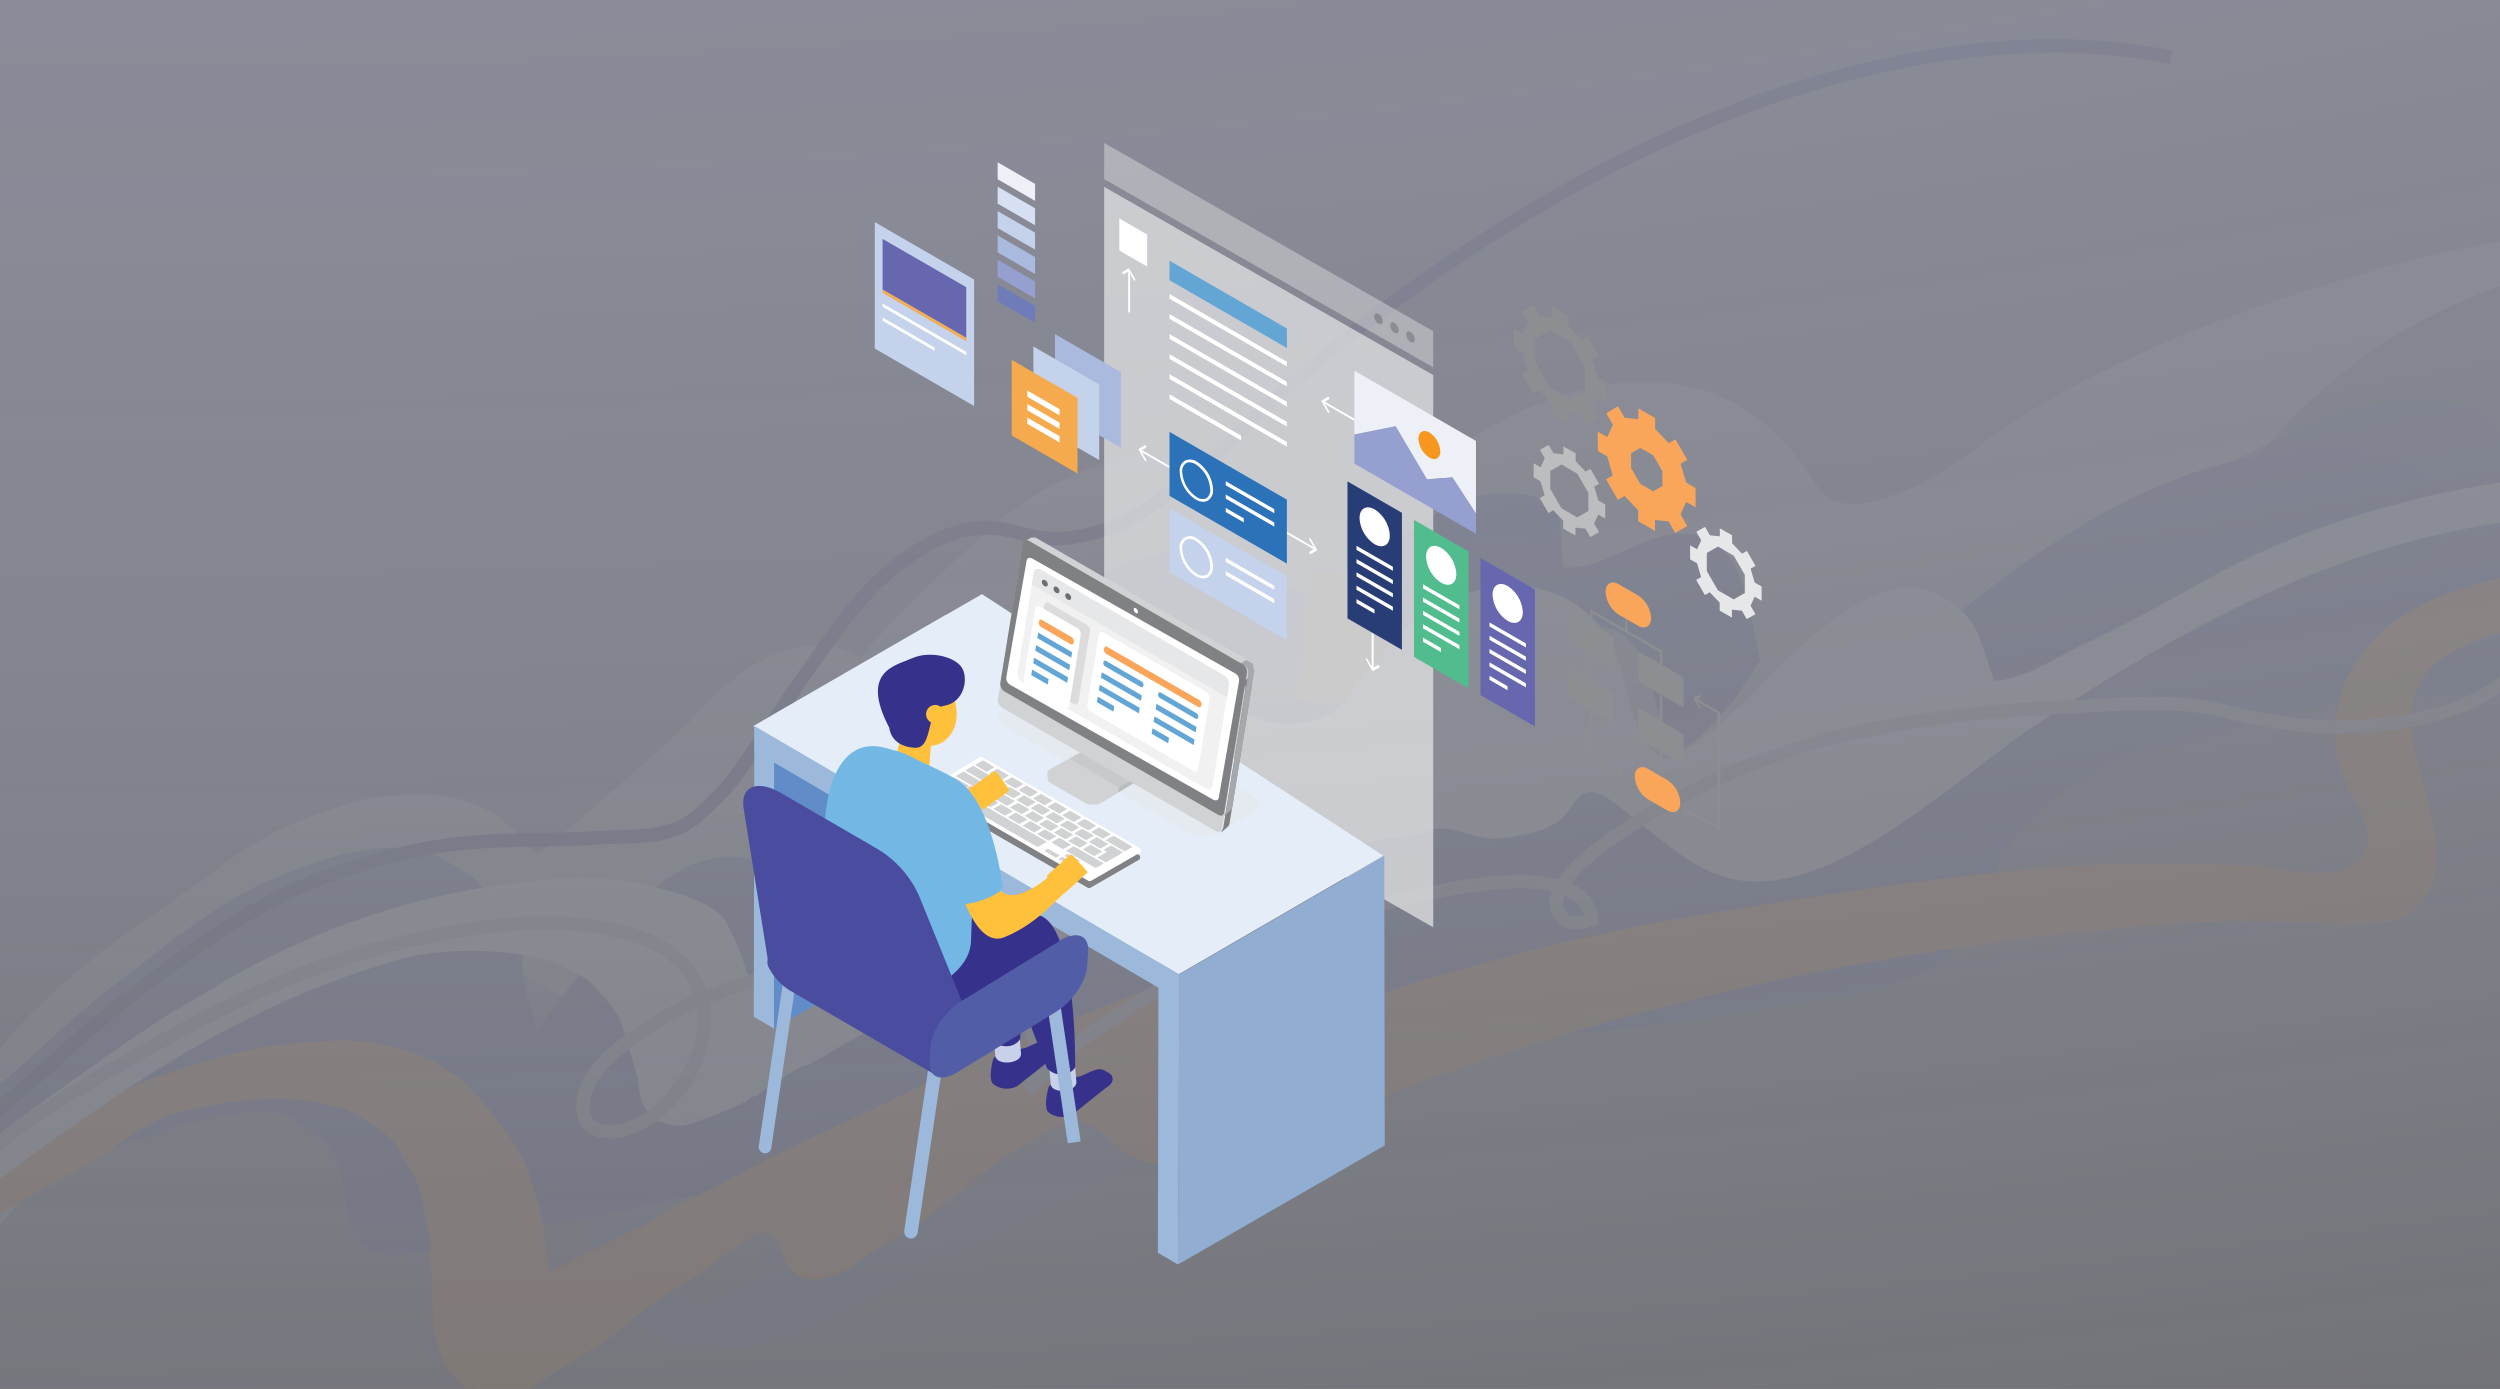 <svg xmlns="http://www.w3.org/2000/svg" xmlns:xlink="http://www.w3.org/1999/xlink" viewBox="0 0 720 400"><rect x="0" y="0" width="720" height="400" fill="#333333" stroke="none"/><defs><style>.cls-1{fill:none;}.cls-2,.cls-35,.cls-39{isolation:isolate;}.cls-3{opacity:0.6;}.cls-4{clip-path:url(#clip-path);}.cls-5{fill:url(#radial-gradient);}.cls-6{clip-path:url(#clip-path-2);}.cls-7{fill:url(#radial-gradient-2);}.cls-8{clip-path:url(#clip-path-3);}.cls-9{fill:url(#radial-gradient-3);}.cls-10{clip-path:url(#clip-path-4);}.cls-11{fill:url(#radial-gradient-4);}.cls-12{clip-path:url(#clip-path-5);}.cls-13{fill:url(#radial-gradient-5);}.cls-14{clip-path:url(#clip-path-6);}.cls-15{fill:url(#radial-gradient-6);}.cls-16{clip-path:url(#clip-path-7);}.cls-17{fill:url(#radial-gradient-7);}.cls-18{clip-path:url(#clip-path-8);}.cls-19{fill:url(#radial-gradient-8);}.cls-20{clip-path:url(#clip-path-9);}.cls-21{fill:url(#radial-gradient-9);}.cls-22{clip-path:url(#clip-path-10);}.cls-23{fill:url(#radial-gradient-10);}.cls-24{clip-path:url(#clip-path-11);}.cls-25{fill:url(#radial-gradient-11);}.cls-26{clip-path:url(#clip-path-12);}.cls-27{fill:url(#radial-gradient-12);}.cls-28{clip-path:url(#clip-path-13);}.cls-29{fill:url(#radial-gradient-13);}.cls-30{clip-path:url(#clip-path-14);}.cls-31{fill:url(#radial-gradient-14);}.cls-32{clip-path:url(#clip-path-15);}.cls-33{fill:url(#radial-gradient-15);}.cls-34{opacity:0.41;}.cls-35{opacity:0.17;}.cls-36{fill:#cccbcb;}.cls-37{fill:#5661aa;}.cls-38{fill:#f69026;}.cls-39{opacity:0.54;}.cls-40{fill:#fff;}.cls-41{fill:#2d2b76;}.cls-42,.cls-44,.cls-67{fill:#e6e7e8;}.cls-42{opacity:0.71;}.cls-43{opacity:0.42;}.cls-45{fill:#929497;}.cls-46{fill:#c4d2eb;}.cls-47{fill:#63a5d5;}.cls-48{fill:#8c8e91;}.cls-49,.cls-69{fill:#bbbdbf;}.cls-50{fill:#f9a65b;}.cls-51{fill:#2b72b8;}.cls-52{fill:#283d75;}.cls-53{fill:#51bc8e;}.cls-54{fill:#6667ae;}.cls-55{fill:#aab9de;}.cls-56{fill:#f5aa4d;}.cls-57{fill:#eef0f8;}.cls-58{fill:#d7e0f2;}.cls-59{fill:#95a0d0;}.cls-60{fill:#6f7cb9;}.cls-61{fill:#f79720;}.cls-62{fill:#f5ab4e;}.cls-63{fill:#618cc8;}.cls-64{fill:#9cb9db;}.cls-65{fill:#e5eef8;}.cls-66{fill:#91aed2;}.cls-67,.cls-69{mix-blend-mode:multiply;}.cls-67{opacity:0.43;}.cls-68{fill:#d0d2d3;}.cls-69{opacity:0.4;}.cls-70{fill:#808184;}.cls-71{fill:#a6a8ab;}.cls-72{fill:#f1f1f2;}.cls-73{fill:#6d6e70;}.cls-74{fill:#f9dbd1;}.cls-75{fill:#36328c;}.cls-76{fill:#c7d1ea;}.cls-77{fill:#ffc03c;}.cls-78{fill:#fabfae;}.cls-79{fill:#73b8e5;}.cls-80{fill:#4a4c9f;}.cls-81{fill:#515da7;}.cls-82{clip-path:url(#clip-path-16);}.cls-83{fill:url(#radial-gradient-16);}.cls-84{clip-path:url(#clip-path-17);}.cls-85{fill:url(#radial-gradient-17);}.cls-86{clip-path:url(#clip-path-18);}.cls-87{fill:url(#radial-gradient-18);}.cls-88{clip-path:url(#clip-path-19);}.cls-89{fill:url(#radial-gradient-19);}.cls-90{clip-path:url(#clip-path-20);}.cls-91{fill:url(#radial-gradient-20);}.cls-92{clip-path:url(#clip-path-21);}.cls-93{fill:url(#radial-gradient-21);}.cls-94{clip-path:url(#clip-path-22);}.cls-95{fill:url(#radial-gradient-22);}.cls-96{clip-path:url(#clip-path-23);}.cls-97{fill:url(#radial-gradient-23);}.cls-98{clip-path:url(#clip-path-24);}.cls-99{fill:url(#radial-gradient-24);}.cls-100{clip-path:url(#clip-path-25);}.cls-101{fill:url(#radial-gradient-25);}.cls-102{clip-path:url(#clip-path-26);}.cls-103{fill:url(#radial-gradient-26);}.cls-104{clip-path:url(#clip-path-27);}.cls-105{fill:url(#radial-gradient-27);}.cls-106{clip-path:url(#clip-path-28);}.cls-107{fill:url(#radial-gradient-28);}.cls-108{clip-path:url(#clip-path-29);}.cls-109{fill:url(#radial-gradient-29);}.cls-110{clip-path:url(#clip-path-30);}.cls-111{fill:url(#radial-gradient-30);}.cls-112{clip-path:url(#clip-path-31);}.cls-113{fill:url(#radial-gradient-31);}.cls-114{clip-path:url(#clip-path-32);}.cls-115{fill:url(#radial-gradient-32);}.cls-116{clip-path:url(#clip-path-33);}.cls-117{fill:url(#radial-gradient-33);}.cls-118{clip-path:url(#clip-path-34);}.cls-119{fill:url(#radial-gradient-34);}.cls-120{clip-path:url(#clip-path-35);}.cls-121{fill:url(#radial-gradient-35);}.cls-122{clip-path:url(#clip-path-36);}.cls-123{fill:url(#radial-gradient-36);}</style><clipPath id="clip-path"><rect id="SVGID" class="cls-1" x="2393.38" y="2199.12" width="411.5" height="730.43" transform="translate(5163.47 -34.79) rotate(90)"/></clipPath><radialGradient id="radial-gradient" cx="-5375.56" cy="1779.96" r="355.26" gradientTransform="translate(51666.29 -5385.05) scale(9.19 4.02)" gradientUnits="userSpaceOnUse"><stop offset="0" stop-color="#cbd0e9"/><stop offset="0.22" stop-color="#ccd1e9" stop-opacity="0.99"/><stop offset="0.36" stop-color="#ced2ea" stop-opacity="0.95"/><stop offset="0.47" stop-color="#d1d5eb" stop-opacity="0.89"/><stop offset="0.58" stop-color="#d6d9ed" stop-opacity="0.8"/><stop offset="0.68" stop-color="#dcdff0" stop-opacity="0.68"/><stop offset="0.77" stop-color="#e3e6f3" stop-opacity="0.54"/><stop offset="0.86" stop-color="#eceef7" stop-opacity="0.37"/><stop offset="0.94" stop-color="#f6f7fb" stop-opacity="0.18"/><stop offset="1" stop-color="#fff" stop-opacity="0"/></radialGradient><clipPath id="clip-path-2"><rect id="SVGID-2" data-name="SVGID" class="cls-1" x="154.42" y="266.59" width="411.5" height="730.43" transform="translate(991.98 271.64) rotate(90)"/></clipPath><radialGradient id="radial-gradient-2" cx="-5619.1" cy="1298.79" r="355.26" xlink:href="#radial-gradient"/><clipPath id="clip-path-3"><rect id="SVGID-3" data-name="SVGID" class="cls-1" x="-1872.81" y="-630.46" width="411.5" height="730.43" transform="translate(-1932.3 1401.82) rotate(90)"/></clipPath><radialGradient id="radial-gradient-3" cx="-5839.62" cy="1075.44" r="355.26" xlink:href="#radial-gradient"/><clipPath id="clip-path-4"><rect id="SVGID-4" data-name="SVGID" class="cls-1" x="-1874.09" y="-1075.39" width="411.5" height="739.57" transform="translate(-2373.94 962.73) rotate(90)"/></clipPath><radialGradient id="radial-gradient-4" cx="-5842.31" cy="965.8" r="355.26" gradientTransform="translate(52357.19 -5385.05) scale(9.31 4.02)" xlink:href="#radial-gradient"/><clipPath id="clip-path-5"><rect id="SVGID-5" data-name="SVGID" class="cls-1" x="-922.27" y="-630.46" width="411.5" height="730.43" transform="translate(-981.76 451.27) rotate(90)"/></clipPath><radialGradient id="radial-gradient-5" cx="-5736.22" cy="1075.44" r="355.26" xlink:href="#radial-gradient"/><clipPath id="clip-path-6"><rect id="SVGID-6" data-name="SVGID" class="cls-1" x="-1872.81" y="-191.23" width="411.5" height="730.43" transform="translate(-1493.07 1841.05) rotate(90)"/></clipPath><radialGradient id="radial-gradient-6" cx="-5839.62" cy="1184.8" r="355.26" xlink:href="#radial-gradient"/><clipPath id="clip-path-7"><rect id="SVGID-7" data-name="SVGID" class="cls-1" x="-922.45" y="-190.4" width="411.5" height="730.43" transform="translate(-541.88 891.52) rotate(90)"/></clipPath><radialGradient id="radial-gradient-7" cx="-5736.24" cy="1185.01" r="355.26" xlink:href="#radial-gradient"/><clipPath id="clip-path-8"><rect id="SVGID-8" data-name="SVGID" class="cls-1" x="-1872.81" y="292.4" width="411.5" height="730.43" transform="translate(-1009.44 2324.68) rotate(90)"/></clipPath><radialGradient id="radial-gradient-8" cx="-5839.62" cy="1305.22" r="355.26" xlink:href="#radial-gradient"/><clipPath id="clip-path-9"><rect id="SVGID-9" data-name="SVGID" class="cls-1" x="-1874.09" y="749.12" width="411.5" height="739.57" transform="translate(-549.43 2787.24) rotate(90)"/></clipPath><radialGradient id="radial-gradient-9" cx="-5842.31" cy="1420.07" r="355.26" gradientTransform="translate(52357.19 -5385.05) scale(9.31 4.02)" xlink:href="#radial-gradient"/><clipPath id="clip-path-10"><rect id="SVGID-10" data-name="SVGID" class="cls-1" x="-1872.81" y="1251.49" width="411.5" height="730.43" transform="translate(-50.36 3283.76) rotate(90)"/></clipPath><radialGradient id="radial-gradient-10" cx="-5839.62" cy="1544.02" r="355.26" xlink:href="#radial-gradient"/><clipPath id="clip-path-11"><rect id="SVGID-11" data-name="SVGID" class="cls-1" x="-1874.09" y="2201.97" width="411.5" height="739.57" transform="translate(903.42 4240.09) rotate(90)"/></clipPath><radialGradient id="radial-gradient-11" cx="-5842.31" cy="1781.81" r="355.26" gradientTransform="translate(52357.19 -5385.05) scale(9.31 4.02)" xlink:href="#radial-gradient"/><clipPath id="clip-path-12"><rect id="SVGID-12" data-name="SVGID" class="cls-1" x="-1872.81" y="1731.73" width="411.5" height="730.43" transform="translate(429.89 3764.01) rotate(90)"/></clipPath><radialGradient id="radial-gradient-12" cx="-5839.62" cy="1663.59" r="355.26" xlink:href="#radial-gradient"/><clipPath id="clip-path-13"><rect id="SVGID-13" data-name="SVGID" class="cls-1" x="154.42" y="-1047.17" width="411.5" height="730.43" transform="translate(-321.78 -1042.12) rotate(90)"/></clipPath><radialGradient id="radial-gradient-13" cx="-5619.1" cy="971.68" r="355.26" xlink:href="#radial-gradient"/><clipPath id="clip-path-14"><rect id="SVGID-14" data-name="SVGID" class="cls-1" x="154.42" y="-607.93" width="411.5" height="730.43" transform="translate(117.45 -602.89) rotate(90)"/></clipPath><radialGradient id="radial-gradient-14" cx="-5619.1" cy="1081.05" r="355.26" xlink:href="#radial-gradient"/><clipPath id="clip-path-15"><rect id="SVGID-15" data-name="SVGID" class="cls-1" x="155.17" y="-162.65" width="411.5" height="727.35" transform="translate(561.94 -159.9) rotate(90)"/></clipPath><radialGradient id="radial-gradient-15" cx="-5624.42" cy="1191.53" r="355.26" gradientTransform="translate(51498.81 -5385.05) scale(9.15 4.02)" xlink:href="#radial-gradient"/><clipPath id="clip-path-16"><rect id="SVGID-16" data-name="SVGID" class="cls-1" x="154.42" y="701.32" width="411.5" height="730.43" transform="translate(1426.7 706.37) rotate(90)"/></clipPath><radialGradient id="radial-gradient-16" cx="-5619.1" cy="1407.03" r="355.26" xlink:href="#radial-gradient"/><clipPath id="clip-path-17"><rect id="SVGID-17" data-name="SVGID" class="cls-1" x="154.14" y="1578.03" width="411.5" height="739.57" transform="translate(2307.71 1587.92) rotate(90)"/></clipPath><radialGradient id="radial-gradient-17" cx="-5624.42" cy="1626.46" r="355.26" gradientTransform="translate(52357.19 -5385.05) scale(9.31 4.02)" xlink:href="#radial-gradient"/><clipPath id="clip-path-18"><rect id="SVGID-18" data-name="SVGID" class="cls-1" x="154.42" y="1142.24" width="411.5" height="730.43" transform="translate(1867.63 1147.29) rotate(90)"/></clipPath><radialGradient id="radial-gradient-18" cx="-5619.1" cy="1516.81" r="355.26" xlink:href="#radial-gradient"/><clipPath id="clip-path-19"><rect id="SVGID-19" data-name="SVGID" class="cls-1" x="154.42" y="2032.53" width="411.5" height="730.43" transform="translate(2757.92 2037.58) rotate(90)"/></clipPath><radialGradient id="radial-gradient-19" cx="-5619.1" cy="1738.48" r="355.26" xlink:href="#radial-gradient"/><clipPath id="clip-path-20"><rect id="SVGID-20" data-name="SVGID" class="cls-1" x="154.42" y="2480.21" width="411.5" height="730.43" transform="translate(3205.6 2485.26) rotate(90)"/></clipPath><radialGradient id="radial-gradient-20" cx="-5619.1" cy="1849.95" r="355.26" xlink:href="#radial-gradient"/><clipPath id="clip-path-21"><rect id="SVGID-21" data-name="SVGID" class="cls-1" x="2393.11" y="1263.81" width="411.5" height="739.57" transform="translate(4232.45 -965.26) rotate(90)"/></clipPath><radialGradient id="radial-gradient-21" cx="-5383.89" cy="1548.22" r="355.26" gradientTransform="translate(52357.19 -5385.05) scale(9.31 4.02)" xlink:href="#radial-gradient"/><clipPath id="clip-path-22"><rect id="SVGID-22" data-name="SVGID" class="cls-1" x="2393.38" y="1729.85" width="411.5" height="730.43" transform="translate(4694.2 -504.06) rotate(90)"/></clipPath><radialGradient id="radial-gradient-22" cx="-5375.56" cy="1663.12" r="355.26" xlink:href="#radial-gradient"/><clipPath id="clip-path-23"><rect id="SVGID-23" data-name="SVGID" class="cls-1" x="1379.49" y="-1099.04" width="411.5" height="739.57" transform="translate(855.99 -2314.49) rotate(90)"/></clipPath><radialGradient id="radial-gradient-23" cx="-5492.78" cy="959.91" r="355.26" gradientTransform="translate(52357.19 -5385.05) scale(9.31 4.02)" xlink:href="#radial-gradient"/><clipPath id="clip-path-24"><rect id="SVGID-24" data-name="SVGID" class="cls-1" x="1379.76" y="-658.62" width="411.5" height="730.43" transform="translate(1292.12 -1878.91) rotate(90)"/></clipPath><radialGradient id="radial-gradient-24" cx="-5485.82" cy="1068.43" r="355.26" xlink:href="#radial-gradient"/><clipPath id="clip-path-25"><rect id="SVGID-25" data-name="SVGID" class="cls-1" x="1379.76" y="-222.76" width="411.5" height="730.43" transform="translate(1727.97 -1443.06) rotate(90)"/></clipPath><radialGradient id="radial-gradient-25" cx="-5485.82" cy="1176.95" r="355.26" xlink:href="#radial-gradient"/><clipPath id="clip-path-26"><rect id="SVGID-26" data-name="SVGID" class="cls-1" x="1379.76" y="1088.18" width="411.5" height="730.43" transform="translate(3038.91 -132.12) rotate(90)"/></clipPath><radialGradient id="radial-gradient-26" cx="-5485.82" cy="1503.35" r="355.26" xlink:href="#radial-gradient"/><clipPath id="clip-path-27"><rect id="SVGID-27" data-name="SVGID" class="cls-1" x="1379.76" y="652.33" width="411.5" height="730.43" transform="translate(2603.06 -567.97) rotate(90)"/></clipPath><radialGradient id="radial-gradient-27" cx="-5485.82" cy="1394.83" r="355.26" xlink:href="#radial-gradient"/><clipPath id="clip-path-28"><rect id="SVGID-28" data-name="SVGID" class="cls-1" x="1379.49" y="204.21" width="411.5" height="739.57" transform="translate(2159.23 -1011.25) rotate(90)"/></clipPath><radialGradient id="radial-gradient-28" cx="-5492.78" cy="1284.4" r="355.26" gradientTransform="translate(52357.19 -5385.05) scale(9.31 4.02)" xlink:href="#radial-gradient"/><clipPath id="clip-path-29"><rect id="SVGID-29" data-name="SVGID" class="cls-1" x="1379.49" y="1525.28" width="411.5" height="739.57" transform="translate(3480.31 309.83) rotate(90)"/></clipPath><radialGradient id="radial-gradient-29" cx="-5492.78" cy="1613.32" r="355.26" gradientTransform="translate(52357.19 -5385.05) scale(9.31 4.02)" xlink:href="#radial-gradient"/><clipPath id="clip-path-30"><rect id="SVGID-30" data-name="SVGID" class="cls-1" x="1379.76" y="1963.27" width="411.5" height="730.43" transform="translate(3914 742.97) rotate(90)"/></clipPath><radialGradient id="radial-gradient-30" cx="-5485.82" cy="1721.24" r="355.26" xlink:href="#radial-gradient"/><clipPath id="clip-path-31"><rect id="SVGID-31" data-name="SVGID" class="cls-1" x="1379.76" y="2399.12" width="411.5" height="730.43" transform="translate(4349.86 1178.82) rotate(90)"/></clipPath><radialGradient id="radial-gradient-31" cx="-5485.82" cy="1829.76" r="355.26" xlink:href="#radial-gradient"/><clipPath id="clip-path-32"><rect id="SVGID-32" data-name="SVGID" class="cls-1" x="2393.38" y="-1077.58" width="411.5" height="730.43" transform="translate(1886.77 -3311.49) rotate(90)"/></clipPath><radialGradient id="radial-gradient-32" cx="-5375.56" cy="964.11" r="355.26" xlink:href="#radial-gradient"/><clipPath id="clip-path-33"><rect id="SVGID-33" data-name="SVGID" class="cls-1" x="2393.38" y="-634.96" width="411.5" height="730.43" transform="translate(2329.38 -2868.88) rotate(90)"/></clipPath><radialGradient id="radial-gradient-33" cx="-5375.56" cy="1074.32" r="355.26" xlink:href="#radial-gradient"/><clipPath id="clip-path-34"><rect id="SVGID-34" data-name="SVGID" class="cls-1" x="2393.11" y="-195.79" width="411.5" height="739.57" transform="translate(2772.85 -2424.87) rotate(90)"/></clipPath><radialGradient id="radial-gradient-34" cx="-5383.89" cy="1184.8" r="355.26" gradientTransform="translate(52357.19 -5385.05) scale(9.31 4.02)" xlink:href="#radial-gradient"/><clipPath id="clip-path-35"><rect id="SVGID-35" data-name="SVGID" class="cls-1" x="2393.38" y="266.59" width="411.5" height="730.43" transform="translate(3230.94 -1967.32) rotate(90)"/></clipPath><radialGradient id="radial-gradient-35" cx="-5375.56" cy="1298.79" r="355.26" xlink:href="#radial-gradient"/><clipPath id="clip-path-36"><rect id="SVGID-36" data-name="SVGID" class="cls-1" x="2393.38" y="742.24" width="411.5" height="730.43" transform="translate(3706.59 -1491.67) rotate(90)"/></clipPath><radialGradient id="radial-gradient-36" cx="-5375.56" cy="1417.22" r="355.26" xlink:href="#radial-gradient"/></defs><g class="cls-2"><g id="Layer_1" data-name="Layer 1"><g class="cls-3"><g class="cls-4"><ellipse class="cls-5" cx="2246.88" cy="1763.82" rx="2349.25" ry="1737.37"/></g></g><g class="cls-3"><g class="cls-6"><ellipse class="cls-7" cx="7.92" cy="-168.71" rx="2349.25" ry="1737.37"/></g></g><g class="cls-3"><g class="cls-8"><ellipse class="cls-9" cx="-2019.31" cy="-1065.76" rx="2349.25" ry="1737.37"/></g></g><g class="cls-3"><g class="cls-10"><ellipse class="cls-11" cx="-2024.99" cy="-1506.12" rx="2378.63" ry="1737.37"/></g></g><g class="cls-3"><g class="cls-12"><ellipse class="cls-13" cx="-1068.77" cy="-1065.76" rx="2349.25" ry="1737.37"/></g></g><g class="cls-3"><g class="cls-14"><ellipse class="cls-15" cx="-2019.31" cy="-626.53" rx="2349.25" ry="1737.37"/></g></g><g class="cls-3"><g class="cls-16"><ellipse class="cls-17" cx="-1068.95" cy="-625.7" rx="2349.25" ry="1737.37"/></g></g><g class="cls-3"><g class="cls-18"><ellipse class="cls-19" cx="-2019.31" cy="-142.9" rx="2349.25" ry="1737.37"/></g></g><g class="cls-3"><g class="cls-20"><ellipse class="cls-21" cx="-2024.99" cy="318.39" rx="2378.63" ry="1737.37"/></g></g><g class="cls-3"><g class="cls-22"><ellipse class="cls-23" cx="-2019.31" cy="816.19" rx="2349.25" ry="1737.37"/></g></g><g class="cls-3"><g class="cls-24"><ellipse class="cls-25" cx="-2024.99" cy="1771.24" rx="2378.63" ry="1737.37"/></g></g><g class="cls-3"><g class="cls-26"><ellipse class="cls-27" cx="-2019.31" cy="1296.43" rx="2349.25" ry="1737.37"/></g></g><g class="cls-3"><g class="cls-28"><ellipse class="cls-29" cx="7.92" cy="-1482.47" rx="2349.25" ry="1737.37"/></g></g><g class="cls-3"><g class="cls-30"><ellipse class="cls-31" cx="7.92" cy="-1043.23" rx="2349.25" ry="1737.37"/></g></g><g class="cls-3"><g class="cls-32"><ellipse class="cls-33" cx="10.16" cy="-599.5" rx="2339.32" ry="1737.37"/></g></g><g class="cls-34"><g class="cls-2"><g class="cls-35"><path class="cls-36" d="M37.56,310.08a169.93,169.93,0,0,0-20.93,21.48C2.11,348.9-17.92,370.69-24.92,391.82c-11.61-3.43-27.71,3.15-40.24-.46,10.55-11,19.91-25.58,28.36-38.35C-24,333.63-10.39,314.53,5.47,297.14c16.08-17.64,34-29.47,53.54-42.87,3.29-2.26,6.14-5.12,9.54-7.21,2.14-1.32,4.31-2.61,6.45-3.93a88,88,0,0,1,15.55-7.26c6.78-2.48,14.11-5.46,21.34-5.58a34.51,34.51,0,0,0,4.17-.56c1.25-.18,2.53,0,3.79-.12a26.48,26.48,0,0,1,8.48.73c4.13,1,8,1.91,11.75,3.95,4.65,2.52,7.89,6.14,11.38,10a6.18,6.18,0,0,0,2.43,1.9c2.43.8,4.63-1.85,6.33-3.28q7.75-6.48,15.37-13.13c5.94-5.18,12-10.33,17.81-15.65,5-4.57,9.48-9.67,14.42-14.28,7.67-7.16,16.46-12.57,27-13a19.61,19.61,0,0,1,9.61,1.89c1,.53,3.4,1.76,4,2.66-1.87-2.79,38.63-39.9,42.47-42.76,16.87-12.55,37.76-21.44,56.91-12,11.81,5.84,19,17.15,33.29,14.47,15-2.81,31.67-16.82,44.64-24.85,29-18,65.46-24.1,89.4,3.83,7.89,9.22,8.08,17.17,20.72,15.92,17.9-1.76,35.22-18.31,50.45-27.42,29.07-17.39,59.45-28.37,91-37.8,20.68-6.17,42-11.45,63.26-12.19,8.92-.31,43.66-5.86,44.64,9.67.61,9.78-24.68,24.47-.19,19.7,6.81-1.33,13-4.71,19.72-7.54C827,81.05,850.33,74.76,874,73.37c17-1,60.7-3.71,68.95,18.3-18.67-2.5-41.59-2.67-61.67-1.56-29.63,1.65-57.39,8.89-86.58,12.39-5.34.63-28.27,3.2-28.67-6-.31-7.16,14.33-11.73,11.39-20.07-2.12-6-13.9-3.81-18-3.46-32.89,2.84-68,16.75-93.71,40.83-41.93,39.33-76.45,106-131,125.4-23.83,8.46-34.69-1.8-48.86-20.11-14.39-18.59-29.77-27.59-52.38-30.25-36.11-4.24-77.84,6.7-110.75,24.45-19,10.26-37.57,21.49-55.64,33.39q-25.9,17.07-51.49,34.58c-6.75,4.62-13.22,9.6-19.91,14.3-5,3.5-10.09,6.73-15.12,10.12-8.21,5.53-16.68,10.83-24.64,16.73-3.26,2.42-6.09,5.34-9.29,7.83-.81.63-2.23,2-3.14,2.09,2.83-2.55,3-5.67,3.41-9.22a48.41,48.41,0,0,0-3.29-24.88,32.61,32.61,0,0,0-7.64-10.82,76.28,76.28,0,0,0-9.38-7.75c-24.3-16-52.84,6.53-73.69,19.36a126.52,126.52,0,0,0-15.27,11"/><path class="cls-36" d="M-56.08,393.44a33.58,33.58,0,0,1-9.35-1.15l-1.54-.44,1.11-1.16c9.74-10.19,18.61-23.61,26.44-35.46l1.82-2.75c11.41-17.23,25.37-37.36,42.35-56,15.09-16.55,32-28.11,49.83-40.36l3.88-2.66c1.42-1,2.8-2.09,4.13-3.18a52.24,52.24,0,0,1,5.46-4.06l3.17-1.93,3.28-2A87.06,87.06,0,0,1,90.22,235l1.92-.7c6.4-2.37,13-4.82,19.73-4.94a17.47,17.47,0,0,0,2.7-.33l1.36-.22a13.68,13.68,0,0,1,2.2-.09,14.55,14.55,0,0,0,1.63,0,27.3,27.3,0,0,1,8.79.75l.2,0c4.11,1,8,1.92,11.79,4,4.67,2.54,7.92,6.1,11.36,9.87l.28.31a5.39,5.39,0,0,0,2,1.63c1.47.48,3.05-1,4.44-2.24.34-.31.66-.61,1-.86C164.79,237.8,170,233.39,175,229l4.85-4.21c4.28-3.71,8.72-7.55,12.94-11.42,2.59-2.38,5.1-4.95,7.52-7.43,2.22-2.28,4.52-4.63,6.88-6.84,9.15-8.54,18.18-12.88,27.61-13.25a20.45,20.45,0,0,1,10.09,2l.25.13a29.66,29.66,0,0,1,2.8,1.63c1.39-2.45,5.9-7.75,18.94-20.3,10.15-9.78,21.46-20,23.46-21.48,21.5-16,41.53-20.17,57.92-12.07a70.56,70.56,0,0,1,10.31,6.64c6.7,4.89,13,9.51,22.37,7.75,11-2.06,23-10.34,33.69-17.66,3.75-2.57,7.28-5,10.62-7.06,15.88-9.83,32.17-15.17,47.1-15.44,17.56-.34,32.2,6.23,43.54,19.46a66.31,66.31,0,0,1,5.21,7.17c3.78,5.78,6.06,9.27,14.68,8.42,12.61-1.24,24.83-9.9,36.66-18.28,4.67-3.31,9.07-6.43,13.39-9C617.08,99.06,649.45,88.12,677,79.89c18.78-5.62,41-11.46,63.5-12.24,1.26,0,3.1-.2,5.23-.37,11-.93,29.36-2.48,37,4.11a9.5,9.5,0,0,1,3.4,6.84c.27,4.22-3.53,8.87-6.88,13-1.77,2.17-4.44,5.44-4,6.24.13.22,1.2,1.21,9.52-.41,5-1,9.59-3.06,14.49-5.26,1.63-.74,3.33-1.5,5-2.22,23.89-10.08,47.3-15.85,69.57-17.15l.29,0c18.31-1.08,61.17-3.61,69.63,18.94l.56,1.51-1.6-.21c-22.81-3-48.31-2.28-61.49-1.55-17.63,1-34.93,4-51.66,6.93-11.34,2-23.07,4-34.85,5.45-9.83,1.17-22.6,1.68-27.59-2.56A5.82,5.82,0,0,1,765,96.6c-.16-3.68,3-6.61,6-9.44,3.52-3.28,6.83-6.37,5.43-10.36-1.61-4.56-10.45-3.55-15.21-3-.69.08-1.3.15-1.8.19-34.91,3-68.85,17.8-93.13,40.57-14.05,13.18-27,29.13-40.73,46C599,193.34,571.45,227.21,535,240.16c-11.53,4.09-20.69,4.07-28.82-.06-7.38-3.76-13.56-10.58-21.14-20.37-14.4-18.59-29.38-27.25-51.72-29.88-33.45-3.92-74.64,5.18-110.18,24.34-18.08,9.75-36.77,21-55.57,33.35C250,259.09,232.7,270.72,216.07,282.1c-3.8,2.61-7.59,5.38-11.24,8-2.83,2.07-5.75,4.2-8.67,6.26-3.16,2.22-6.44,4.38-9.61,6.47-1.84,1.21-3.69,2.42-5.52,3.65-2.41,1.63-4.85,3.23-7.29,4.84-5.76,3.79-11.71,7.72-17.31,11.87-1.73,1.29-3.39,2.75-5,4.17-1.38,1.22-2.8,2.48-4.29,3.64-.17.13-.36.3-.58.48-1.17,1-2.15,1.78-3.12,1.82l-2.67.11,2-1.8c2.37-2.14,2.66-4.68,3-7.9l.08-.71a47.39,47.39,0,0,0-3.21-24.38,32,32,0,0,0-7.42-10.5,76.08,76.08,0,0,0-9.25-7.65c-20.93-13.76-45.37,1.93-65,14.53-2.67,1.72-5.19,3.34-7.64,4.85a124.35,124.35,0,0,0-15.15,10.92h0a166.63,166.63,0,0,0-20.82,21.36c-1.77,2.12-3.62,4.3-5.52,6.54-13.95,16.42-29.76,35-35.85,53.4l-.29.89-.9-.26c-5.54-1.64-12.13-.92-19.1-.16A112,112,0,0,1-56.08,393.44Zm-7.25-2.62c5.81,1.25,12.42.54,18.83-.16,6.81-.74,13.27-1.44,19,0,6.4-18.45,22.06-36.89,35.91-53.19,1.9-2.23,3.75-4.41,5.51-6.52a169.74,169.74,0,0,1,21.06-21.6h0a125.34,125.34,0,0,1,15.39-11.09c2.43-1.5,4.94-3.12,7.61-4.82,20.11-12.91,45.14-29,67.11-14.53a76.77,76.77,0,0,1,9.51,7.85,33.89,33.89,0,0,1,7.87,11.14,49.18,49.18,0,0,1,3.36,25.38l-.08.7a24,24,0,0,1-.87,4.86c1.13-.93,2.24-1.91,3.32-2.87,1.63-1.44,3.32-2.94,5.12-4.27,5.64-4.19,11.62-8.13,17.4-11.94q3.65-2.4,7.27-4.82,2.76-1.86,5.54-3.67c3.15-2.08,6.42-4.23,9.56-6.44,2.9-2,5.82-4.17,8.63-6.23,3.67-2.69,7.47-5.46,11.3-8.08,16.64-11.4,34-23,51.5-34.58,18.84-12.42,37.59-23.67,55.71-33.44,35.87-19.35,77.49-28.53,111.33-24.56,22.61,2.66,38.47,11.82,53,30.62C500,236,510.63,246.74,534.32,238.34c36-12.77,63.32-46.43,89.77-79,13.77-16.94,26.77-32.94,40.92-46.21,24.58-23.07,59-38,94.28-41.09.49,0,1.08-.11,1.75-.19,5.29-.6,15.14-1.73,17.26,4.29,1.82,5.18-2.3,9-5.94,12.42-2.84,2.65-5.52,5.15-5.4,7.93a3.88,3.88,0,0,0,1.48,2.91c3.48,3,12.75,3.71,26.1,2.11,11.74-1.4,23.44-3.45,34.76-5.43,16.78-2.93,34.14-6,51.89-6.95,12.91-.72,37.64-1.47,60.17,1.34-9.42-19.57-51.11-17.11-67.06-16.17l-.28,0c-22.06,1.29-45.25,7-68.94,17-1.69.71-3.37,1.47-5,2.2-5,2.26-9.72,4.39-14.91,5.4-7.16,1.39-10.5,1.25-11.55-.49-1.17-2,1-4.69,4.13-8.46s6.67-8.18,6.45-11.64a7.54,7.54,0,0,0-2.74-5.5c-7-6-25.59-4.49-35.57-3.65-2.15.19-4,.34-5.32.39-22.27.77-44.35,6.57-63,12.15-27.43,8.2-59.66,19.09-90.76,37.7-4.26,2.54-8.64,5.64-13.27,8.93-12,8.52-24.47,17.33-37.59,18.63-9.8,1-12.75-3.56-16.49-9.29a66.85,66.85,0,0,0-5.06-7c-10.95-12.77-25.08-19.11-42-18.78-14.59.26-30.54,5.5-46.12,15.15-3.3,2-6.82,4.45-10.54,7-10.82,7.42-23.07,15.83-34.43,18-10.18,1.91-16.83-2.94-23.87-8.09a69.07,69.07,0,0,0-10-6.46c-19.82-9.81-41.34,1.05-55.9,11.88-5.29,3.93-41.67,37.92-42.15,41.76a.49.49,0,0,0-.1-.32l-1.61,1.08a14.65,14.65,0,0,0-3.4-2.21l-.26-.13a18.37,18.37,0,0,0-9.11-1.78c-8.94.35-17.57,4.51-26.35,12.72-2.34,2.18-4.62,4.52-6.82,6.78-2.45,2.5-5,5.09-7.6,7.5-4.25,3.89-8.69,7.74-13,11.46l-4.84,4.21c-5,4.37-10.19,8.79-15.39,13.14-.28.24-.59.52-.9.81-1.61,1.47-3.81,3.48-6.35,2.65a7,7,0,0,1-2.83-2.15l-.29-.32c-3.33-3.65-6.47-7.09-10.86-9.47-3.57-1.95-7.33-2.85-11.32-3.81l-.19-.05a26,26,0,0,0-8.16-.71,16.34,16.34,0,0,1-1.84.05,13.12,13.12,0,0,0-1.9.06l-1.29.22a19.56,19.56,0,0,1-3,.36c-6.39.11-12.85,2.5-19.1,4.81l-1.93.71A85.88,85.88,0,0,0,75.51,244l-3.29,2-3.16,1.92a51.43,51.43,0,0,0-5.25,3.91c-1.36,1.11-2.77,2.26-4.25,3.28l-3.89,2.66C37.9,269.91,21.12,281.41,6.18,297.8c-16.89,18.53-30.8,38.58-42.17,55.75l-1.82,2.75C-45.38,367.75-53.92,380.68-63.33,390.82Z"/><path class="cls-37" d="M389.29,167.62c14.31-11.15,27.48-26.34,46.18-25.07,16.44,1.11,12.7,7.06,14.29,21.22,14.36,2,27.55-15.23,42.69-7.61,16.52,8.32,8.11,46.77,26.37,51.23,13.69,3.34,33-20.36,43.11-28.53,34.25-27.8,71.94-51.59,115.54-48.63,9.64.65,27.53,5,25.82,19.14-1.16,9.57-10.75,13.37-17,17.78,16.07-9.13,39.63-4.23,56.49-3.49,23.49,1,46.67,1.65,69.75,6.12,24.77,4.8,49.15,11,73.77,16.45,11.14,2.49,26.49,11.11,37.43,10.73.11,8.63-3.25,18.25-.66,26.52-66.39-18.27-139.34-25.94-208.6-23.81-33.86,1-75.3,2-106.89,18.93-10.61,5.68-22.83,15-30,25.5-5.5,8.09-7.51,18.87-13.19,26.71C553.46,286,527,286.15,511,289.26a576.09,576.09,0,0,1-78.19,9.27c-3.26.16-6.51.43-9.76.6-4.54.23-9,1.06-13.56,1.65-4.13.54-8.39.21-12.48,1-2.51.47-4.57,1.76-6.84,2.9a29.29,29.29,0,0,1-4.51,1.81c-3.84,1.2-7.85,1.56-11.78,2.15-5.14.77-10.27,1.57-15.37,2.55-7.46,1.43-14.93,2.54-22.38,4.06-9.34,1.9-18.72,3.77-28.09,5.52-23.68,4.43-47.11,10.36-70.68,15.41-10.51,2.26-20.85,4.91-31.46,6.73-10,1.72-20,4-29.9,6.07-14.63,3.08-29.22,6.34-43.88,9.25a14,14,0,0,1-4.37.58,6.77,6.77,0,0,0-1.7-.16,11.34,11.34,0,0,0-3.21,1.17,8.47,8.47,0,0,1-2.31.51c-1.56.23-3.13.54-4.69.7a26.52,26.52,0,0,1-6-.32,11.18,11.18,0,0,1-5-2.46,10,10,0,0,1-3.68-6.16c-.23-1.59-.79-3.1-.92-4.71a34.93,34.93,0,0,0-.93-5.95c-.58-2.21-.67-4.43-1.5-6.6a14.4,14.4,0,0,0-3.11-5.22c-1.59-1.6-2.89-3.37-5-4.52a22.39,22.39,0,0,1-3.19-1.68c-.51-.4-.84-.94-1.37-1.32-2.09-1.52-4.94-2-7.49-2.24a25.61,25.61,0,0,0-5.11-.24,9.05,9.05,0,0,0-2.21.6c-2.2.83-4.53.53-6.8.79a13.07,13.07,0,0,0-1.9.6c-1.22.34-2.56.25-3.78.63s-2.45.63-3.7,1.11c-.48.18-1,.22-1.46.39-.2.06-.29.19-.56.23a5,5,0,0,0-.77.09c-.31.11-.55.4-.88.49s-.51,0-.76.09a5.79,5.79,0,0,0-1.38.56c-.68.35-1.45.43-2.14.76a11.4,11.4,0,0,1-1.8.71c-.59.17-1.18.25-1.77.41-.27.07-.47.23-.76.28s-.51,0-.76,0a31,31,0,0,0-3.55,1.11c-1.29.39-2.49.95-3.77,1.39-.66.22-1.3.59-2,.78s-1.28.27-1.92.42c-1.64.4-3.22,1.26-4.86,1.74a34,34,0,0,0-3.49,1.42c-.89.37-1.74.8-2.59,1.23-1.11.57-2.13,1.23-3.28,1.71s-2.44,1.09-3.66,1.7c-28.78,14.36-52.83,33.48-76.82,54.38-8,7-29.78,3.5-16.66-7.88C-73.12,378.1-65.08,370.57-57,363c10-9.41,20.46-18.39,30.59-27.68,11.09-10.16,23.21-19.11,34.26-29.21,8.35-7.63,16.7-15.49,25.83-22.36,15.86-11.94,30.94-25.32,50.09-32.13,5.42-1.93,10.45-4.17,16.15-5.35a77.08,77.08,0,0,1,12.06-1.6c5.46-.22,11.26.85,15.56,3.31,4.64,2.65,8.81,4.68,11.69,8.78,1.68,2.39,3.84,4.34,5.35,6.85,1.39,2.32,2.62,4.82,3.86,7.23a13.91,13.91,0,0,1,1.42,3.66c.41,2,.11,4.15.31,6.21.71,6.89,4.16,13.27,4.17,20.36-.29-1.22.75-3.24,1.36-4.38,1.53-2.81,4.13-5.5,5.93-8.17,3-4.46,6.55-8.4,10-12.55,8.08-9.79,14.73-20,26.57-25.79a26.75,26.75,0,0,1,22-1c3.63,1.52,9.5,5.59,13.65,2.73a22.85,22.85,0,0,0,1.82-2.22,45.19,45.19,0,0,0,3.44-3.34c2.36-2.93,4.27-6.41,6.48-9.47,4.16-5.78,7.67-12,12.14-17.54,5.64-7,12-13.63,18.14-20.24,12.42-13.39,27.17-27.6,44.16-34.68a69.57,69.57,0,0,1,17.54-5c5.94-.73,10.56.73,15.94,2.76,7.18,2.7,13.85,6.89,21.17,9.19,5.5,1.73,10.25-.29,14.7-3.75"/><path class="cls-37" d="M-76.16,397.3a17.48,17.48,0,0,1-5.59-.83c-2.45-.84-3.92-2.21-4.26-4-.43-2.2,1-4.73,4.2-7.52,8.64-7.5,17-15.39,24.44-22.36,5.84-5.48,11.92-10.91,17.81-16.16,4.21-3.76,8.56-7.64,12.78-11.51,5.61-5.14,11.57-10.05,17.33-14.79S2,310.74,7.49,305.75l3-2.74c7.28-6.68,14.81-13.58,22.86-19.64,2.75-2.07,5.53-4.22,8.21-6.3,12.84-10,26.12-20.25,42-25.91,1.39-.49,2.75-1,4.1-1.52a78.71,78.71,0,0,1,12.12-3.84,75.22,75.22,0,0,1,12.13-1.61c5.88-.24,11.65,1,15.82,3.37l1.55.88c4.12,2.32,7.68,4.32,10.3,8.05.71,1,1.52,2,2.32,2.88a29.79,29.79,0,0,1,3.05,4c1.09,1.82,2.09,3.77,3,5.65l.82,1.61a14.25,14.25,0,0,1,1.46,3.78,18.62,18.62,0,0,1,.25,3.71,21.59,21.59,0,0,0,.08,2.55,50.59,50.59,0,0,0,2,8.87,56.37,56.37,0,0,1,1.94,8.28c.22-.47.46-.92.69-1.35a36.4,36.4,0,0,1,3.53-5c.88-1.11,1.7-2.15,2.42-3.21a114.55,114.55,0,0,1,7.59-9.71c.81-1,1.61-1.91,2.41-2.87,1.35-1.64,2.68-3.31,4-4.93,6.59-8.28,12.81-16.1,22.77-21a27.07,27.07,0,0,1,22.37-1c.71.3,1.5.69,2.33,1.1,3.43,1.7,7.69,3.81,10.81,1.71a23,23,0,0,0,1.74-2.14l.08-.08a42.34,42.34,0,0,0,3.4-3.3,66.68,66.68,0,0,0,3.81-5.49c.85-1.31,1.72-2.66,2.63-3.93,1.67-2.32,3.27-4.75,4.81-7.09,2.29-3.51,4.67-7.13,7.35-10.47,4.66-5.8,9.89-11.4,14.93-16.8l3.24-3.47c12.2-13.16,27-27.58,44.33-34.79a68.57,68.57,0,0,1,17.66-5.06c6.13-.75,10.95.82,16.17,2.78,3.18,1.2,6.3,2.71,9.32,4.16a89.82,89.82,0,0,0,11.82,5c4.64,1.46,9.17.29,14.26-3.67h0c2.74-2.13,5.48-4.45,8.13-6.7C408.46,151,420.21,141,435.5,142.07c13.65.92,13.84,5.38,14.23,14.27.09,2.06.19,4.39.46,7,6,.69,11.66-1.91,17.67-4.67,7.88-3.61,16-7.35,24.8-2.93,8.15,4.1,10.38,15.28,12.53,26.09,2.34,11.75,4.56,22.86,13.75,25.1,10.22,2.5,24.11-10.9,34.26-20.68,3.25-3.13,6-5.83,8.42-7.76,31.82-25.82,70.47-51.81,115.88-48.73,8,.54,18.35,3.26,23.32,9.27a13.22,13.22,0,0,1,2.95,10.41c-.87,7.24-6.4,11.25-11.73,14.62,11.93-4.16,26.41-2.87,39.41-1.72,4,.35,7.84.69,11.38.85l6.75.29c20.73.88,42.17,1.79,63.07,5.84,16.57,3.2,33.25,7.09,49.38,10.85,8,1.86,16.25,3.78,24.4,5.6a111.73,111.73,0,0,1,14.22,4.72c8.08,3.06,16.46,6.23,23.1,6l.49,0V197a72,72,0,0,1-.82,9.85c-.73,5.61-1.48,11.4.13,16.54l.26.85L923,224c-64.59-17.77-136.67-26-208.46-23.79l-1.93.06c-32.91,1-73.86,2.25-104.75,18.81-12.39,6.64-23.52,16.11-29.79,25.34-2.64,3.88-4.5,8.48-6.3,12.93-1.94,4.77-3.94,9.71-6.9,13.8C556,283.35,537.11,286,522,288.06c-3.91.54-7.59,1.05-10.84,1.68A576.3,576.3,0,0,1,432.86,299c-1.67.08-3.35.2-5,.31s-3.15.21-4.73.29c-3.24.17-6.53.65-9.71,1.11-1.27.19-2.54.37-3.82.54-1.85.24-3.75.31-5.58.38a46.38,46.38,0,0,0-6.87.59,19.5,19.5,0,0,0-5.4,2.18c-.43.23-.86.46-1.31.68a30.35,30.35,0,0,1-4.59,1.85,58.54,58.54,0,0,1-9.34,1.81l-2.51.35c-4.59.68-10,1.52-15.35,2.55-3.29.63-6.63,1.21-9.86,1.76-4.1.71-8.35,1.45-12.51,2.29-7.73,1.57-17.91,3.62-28.1,5.53-15,2.8-30.08,6.25-44.7,9.59-8.5,1.94-17.3,3.95-26,5.81-3.46.75-7,1.54-10.34,2.32-6.89,1.57-14,3.2-21.14,4.42-7.67,1.31-15.43,3-22.92,4.58l-7,1.49c-4.92,1-9.83,2.09-14.74,3.14-9.54,2.05-19.41,4.17-29.15,6.1l-1,.21a9.87,9.87,0,0,1-3.54.38l-.48-.08a4.13,4.13,0,0,0-1.11-.08,7.86,7.86,0,0,0-2.37.82l-.7.32a7.92,7.92,0,0,1-2.15.5l-.28,0-1.69.27c-1,.16-2,.32-3,.43a27.43,27.43,0,0,1-6.11-.32,11.62,11.62,0,0,1-5.24-2.56,10.41,10.41,0,0,1-3.86-6.47c-.1-.67-.27-1.35-.42-2a17,17,0,0,1-.52-2.72,33.64,33.64,0,0,0-.91-5.88c-.24-.89-.39-1.79-.54-2.66a19.45,19.45,0,0,0-.94-3.88,13.85,13.85,0,0,0-3-5.06c-.39-.39-.76-.8-1.13-1.2a14.6,14.6,0,0,0-3.79-3.23c-.34-.19-.71-.35-1.08-.52a11.57,11.57,0,0,1-2.18-1.21,5.08,5.08,0,0,1-.7-.69,4.21,4.21,0,0,0-.65-.62c-2-1.46-4.8-1.88-7.26-2.15h-.12a24.35,24.35,0,0,0-4.89-.22,8,8,0,0,0-2.09.57,14.43,14.43,0,0,1-4.7.68c-.73,0-1.49.05-2.21.13a4.37,4.37,0,0,0-1,.31c-.25.1-.52.2-.79.28a12.32,12.32,0,0,1-1.87.3,9.54,9.54,0,0,0-1.9.32l-1.42.41a23.26,23.26,0,0,0-2.25.69,6.15,6.15,0,0,1-.83.23,5.68,5.68,0,0,0-.65.17l-.11.05a1.37,1.37,0,0,1-.52.2l-.36,0a.76.76,0,0,0-.32,0,1.25,1.25,0,0,0-.3.18,2.25,2.25,0,0,1-.62.32,2,2,0,0,1-.51.06,2,2,0,0,0-.27,0,5.4,5.4,0,0,0-1.27.52,6.32,6.32,0,0,1-1.19.43,5.54,5.54,0,0,0-1,.34,12.35,12.35,0,0,1-1.87.74c-.32.09-.65.16-1,.22l-.8.18-.25.11a2.12,2.12,0,0,1-.54.19,2.71,2.71,0,0,1-.48,0,1.33,1.33,0,0,0-.29,0,13.37,13.37,0,0,0-2.2.65q-.63.24-1.29.45c-.71.21-1.38.47-2.09.75-.54.21-1.1.43-1.67.62-.27.1-.55.22-.84.35a8.46,8.46,0,0,1-1.16.45c-.39.11-.77.18-1.14.26l-.79.16a18.76,18.76,0,0,0-2.6.91c-.73.3-1.48.6-2.25.83a21.19,21.19,0,0,0-2.54,1l-.89.39c-.87.37-1.71.79-2.56,1.22-.41.21-.8.43-1.19.65a23.34,23.34,0,0,1-2.12,1.08c-1.15.48-2.34,1-3.63,1.68-29.57,14.76-54.35,34.83-76.73,54.32C-67.42,396.13-72,397.3-76.16,397.3ZM113.38,245.13c-.47,0-.95,0-1.42,0a73.36,73.36,0,0,0-12,1.59,78.06,78.06,0,0,0-12,3.8c-1.36.51-2.73,1-4.13,1.52-15.75,5.61-29,15.85-41.75,25.76-2.68,2.08-5.46,4.24-8.21,6.31-8,6-15.53,12.92-22.8,19.59l-3,2.74c-5.48,5-11.32,9.81-17,14.46s-11.71,9.63-17.29,14.75c-4.23,3.88-8.59,7.76-12.8,11.52-5.88,5.24-12,10.67-17.78,16.15-7.42,7-15.82,14.87-24.47,22.38-2.9,2.51-4.24,4.79-3.89,6.6s2.16,2.72,3.63,3.23c4.57,1.57,12.2.87,16.28-2.68,22.42-19.54,47.26-39.65,76.92-54.46,1.31-.65,2.52-1.21,3.69-1.71a19.36,19.36,0,0,0,2-1c.4-.22.8-.45,1.22-.66.87-.44,1.72-.87,2.62-1.25l.87-.38a21.41,21.41,0,0,1,2.67-1.05c.72-.21,1.45-.51,2.15-.79a20.21,20.21,0,0,1,2.74-1c.28-.07.56-.12.84-.17s.71-.14,1.06-.24a8.48,8.48,0,0,0,1-.41,9.29,9.29,0,0,1,.92-.37c.56-.19,1.09-.4,1.63-.61s1.41-.56,2.16-.78c.42-.13.83-.28,1.24-.43a15.31,15.31,0,0,1,2.36-.7,2.79,2.79,0,0,1,.49,0h.28a1.12,1.12,0,0,0,.29-.12,3,3,0,0,1,.42-.16c.29-.08.57-.14.86-.19s.61-.13.91-.21a11,11,0,0,0,1.72-.69,8.16,8.16,0,0,1,1.11-.39,5.34,5.34,0,0,0,1-.36,6,6,0,0,1,1.49-.6,2.64,2.64,0,0,1,.46-.06,1.19,1.19,0,0,0,.28,0,1.69,1.69,0,0,0,.33-.19,2.34,2.34,0,0,1,.52-.29,1.93,1.93,0,0,1,.62-.1H52a.91.91,0,0,0,.18-.08,1.31,1.31,0,0,1,.29-.14c.26-.09.51-.14.75-.2a5.12,5.12,0,0,0,.7-.18c.8-.31,1.58-.52,2.33-.73.46-.12.92-.25,1.39-.4a11.73,11.73,0,0,1,2.09-.36,10.18,10.18,0,0,0,1.71-.27,5.78,5.78,0,0,0,.7-.24,4.75,4.75,0,0,1,1.28-.37c.76-.09,1.54-.11,2.29-.14a13.33,13.33,0,0,0,4.39-.62,8.9,8.9,0,0,1,2.34-.63,25.41,25.41,0,0,1,5.09.23h.12c2.57.29,5.51.73,7.72,2.33a5.16,5.16,0,0,1,.79.75,6.43,6.43,0,0,0,.59.58,10.67,10.67,0,0,0,2,1.09q.58.25,1.14.54a15.51,15.51,0,0,1,4,3.43q.54.6,1.11,1.17a15.11,15.11,0,0,1,3.23,5.4,21.78,21.78,0,0,1,1,4.06c.15.85.3,1.73.52,2.58a34.72,34.72,0,0,1,.95,6,15.94,15.94,0,0,0,.49,2.59c.16.67.33,1.37.43,2.09a9.47,9.47,0,0,0,3.5,5.85,10.75,10.75,0,0,0,4.79,2.36,25.45,25.45,0,0,0,5.87.31c1-.1,2-.26,3-.42l1.7-.26.29,0a6.72,6.72,0,0,0,1.89-.43l.68-.31a8.48,8.48,0,0,1,2.68-.9,4.93,4.93,0,0,1,1.37.09l.44.07a9.55,9.55,0,0,0,3.21-.36l1-.22c9.72-1.93,19.59-4.05,29.13-6.09q7.37-1.59,14.74-3.15l7-1.48c7.5-1.61,15.26-3.28,23-4.6,7.1-1.21,14.21-2.84,21.09-4.41,3.38-.77,6.88-1.57,10.35-2.31,8.66-1.86,17.46-3.87,26-5.81,14.63-3.35,29.75-6.8,44.73-9.6,10.18-1.91,20.36-4,28.09-5.53,4.17-.85,8.43-1.58,12.54-2.29,3.22-.56,6.56-1.13,9.84-1.76,5.37-1,10.79-1.87,15.38-2.56l2.53-.35a57.13,57.13,0,0,0,9.19-1.78,29.21,29.21,0,0,0,4.44-1.79c.43-.22.87-.44,1.29-.67a20.34,20.34,0,0,1,5.67-2.27,48.79,48.79,0,0,1,7-.61c1.82-.06,3.69-.13,5.5-.37l3.8-.53c3.2-.47,6.51-1,9.8-1.13,1.57-.08,3.14-.18,4.72-.29s3.35-.22,5-.31a574.4,574.4,0,0,0,78.13-9.25c3.27-.64,7-1.15,10.88-1.69,15-2.08,33.61-4.65,42.24-16.57,2.89-4,4.87-8.87,6.78-13.59,1.82-4.5,3.71-9.15,6.4-13.11,6.35-9.36,17.61-19,30.14-25.66,31.09-16.66,72.16-17.91,105.17-18.92l1.93-.06c71.58-2.2,143.45,6,207.91,23.6-1.34-5.12-.62-10.7.08-16.11a77.08,77.08,0,0,0,.81-9.23c-6.78.07-15-3-23-6.07a110.07,110.07,0,0,0-14.09-4.67c-8.15-1.82-16.42-3.75-24.41-5.61-16.12-3.76-32.79-7.64-49.34-10.84-20.84-4-42.24-4.95-62.93-5.83l-6.75-.29c-3.56-.15-7.38-.49-11.43-.85-15.11-1.34-32.25-2.85-44.8,4.28l-.52-.82c1.24-.88,2.59-1.72,4-2.61,5.56-3.46,11.86-7.38,12.76-14.83a12.27,12.27,0,0,0-2.74-9.68c-4.77-5.77-14.82-8.39-22.64-8.92-45.06-3.06-83.53,22.82-115.2,48.53-2.34,1.89-5.13,4.58-8.36,7.7-9.43,9.09-22,21.25-32.35,21.25a11.43,11.43,0,0,1-2.81-.33c-9.79-2.39-12.17-14.32-14.47-25.86-2.1-10.57-4.28-21.51-12-25.41-8.36-4.2-16.29-.57-24,2.95-6,2.75-12.2,5.59-18.58,4.71l-.37-.06-.05-.37c-.31-2.79-.41-5.26-.51-7.44-.38-8.83-.54-12.48-13.32-13.35-14.94-1-26.5,8.78-37.69,18.25-2.66,2.25-5.41,4.58-8.16,6.72h0c-5.37,4.18-10.18,5.4-15.15,3.83a89.5,89.5,0,0,1-11.95-5.08c-3-1.44-6.1-2.94-9.24-4.12-5.1-1.92-9.8-3.45-15.71-2.73a67.84,67.84,0,0,0-17.41,5c-17.15,7.14-31.86,21.48-44,34.56l-3.24,3.47c-5,5.39-10.24,11-14.88,16.75-2.66,3.3-5,6.9-7.3,10.39-1.55,2.35-3.15,4.79-4.83,7.13-.9,1.24-1.77,2.59-2.61,3.89a65.57,65.57,0,0,1-3.89,5.59,43.79,43.79,0,0,1-3.45,3.37,23.39,23.39,0,0,1-1.83,2.22l-.08.07c-3.59,2.47-8.16.21-11.83-1.61-.82-.41-1.59-.79-2.27-1.07a26.08,26.08,0,0,0-21.58,1c-9.76,4.79-15.92,12.53-22.44,20.73-1.28,1.62-2.62,3.29-4,4.93-.8,1-1.61,1.93-2.42,2.89a113.68,113.68,0,0,0-7.53,9.62c-.73,1.09-1.61,2.2-2.46,3.27a35.48,35.48,0,0,0-3.44,4.87,11.92,11.92,0,0,0-1.33,3.26c0,.29,0,.58,0,.88v4.11l-.95-4a2.87,2.87,0,0,1,0-1,44.13,44.13,0,0,0-2.11-10.36,52.85,52.85,0,0,1-2-9,26.24,26.24,0,0,1-.08-2.65,17.56,17.56,0,0,0-.23-3.51,13.6,13.6,0,0,0-1.37-3.54l-.82-1.61c-1-1.87-2-3.8-3-5.59a28.8,28.8,0,0,0-3-3.86c-.8-.94-1.64-1.91-2.37-3-2.5-3.54-6-5.5-10-7.76l-1.55-.88A28.67,28.67,0,0,0,113.38,245.13Z"/><polygon class="cls-38" points="373.3 201.91 377.7 164.2 404.5 166.88 399.97 204.61 373.3 201.91"/><path class="cls-36" d="M458.21,181.62c14.13-1.84,16,15.83,19.44,26.68.86,2.74,1.64,6.08,4.09,7.3,4.85,2.44,9.52-3.71,12.82-7,5.35-5.28,8.14-10.65,12.44-16.79,1,3.68,2,6.76,3.06,11,.56,2.3-3.49,2.21-5,3.8C499.8,212,493.46,217.45,486.67,220c-5.78,2.17-12.34,1.86-16.05-3.73-4.41-6.63-4.69-16.47-7.89-23.82-1.47-3.37-3.78-7.1-4.52-10.83"/><path class="cls-36" d="M480.25,222.23a12,12,0,0,1-10.44-5.43c-2.66-4-3.86-9.09-5-14a60.17,60.17,0,0,0-3-10c-.43-1-.92-2-1.44-3a32.85,32.85,0,0,1-3.14-8l-.19-1,1-.14c12.66-1.65,16.1,11.27,18.87,21.65.54,2,1.05,3.95,1.61,5.7.09.29.18.6.28.9.74,2.42,1.51,4.92,3.32,5.83,3.52,1.76,7.22-2.12,10.19-5.24.53-.56,1-1.09,1.52-1.56a66.31,66.31,0,0,0,9-11.68c1.05-1.6,2.14-3.26,3.34-5l1.18-1.68.55,2c.34,1.23.68,2.4,1,3.56.67,2.29,1.35,4.65,2.05,7.52.54,2.25-1.66,3.07-3.12,3.61a6.28,6.28,0,0,0-2.17,1.1c-6.78,6.93-12.89,11.36-18.7,13.53A19.25,19.25,0,0,1,480.25,222.23Zm-20.84-39.75a37.34,37.34,0,0,0,2.72,6.46c.54,1.08,1,2.1,1.48,3.12a61.55,61.55,0,0,1,3.06,10.28c1.12,4.76,2.29,9.68,4.75,13.39,3,4.49,8.56,5.74,14.91,3.36,5.54-2.07,11.42-6.35,18-13.07a7.72,7.72,0,0,1,2.88-1.57c1.77-.65,2-.9,1.92-1.33-.69-2.83-1.37-5.17-2-7.44-.16-.53-.31-1.06-.47-1.6-.74,1.11-1.45,2.18-2.14,3.24a67.93,67.93,0,0,1-9.25,12c-.47.46-1,1-1.48,1.52-3.23,3.39-7.65,8-12.46,5.63-2.55-1.28-3.48-4.32-4.3-7-.09-.3-.19-.59-.28-.88-.57-1.8-1.08-3.74-1.63-5.79C472.47,193,469.51,181.92,459.41,182.48Z"/><g class="cls-39"><path class="cls-37" d="M387.24,308.58c-1.45.32-2.91.68-4.4,1.13-23.41,7-46.35,20.53-68.46,31.65-11.71,5.89-23.65,11.31-35.17,17.59-9.61,5.24-19.28,10.32-28.95,15.45a168.93,168.93,0,0,1-20.09,9.26c-3,1.13-6.21,1.46-9.31,2.27a55.33,55.33,0,0,1-7.91,1.75c-3.28.37-6.79,1.06-10,.92-2.54-.11-4.59-1.11-6.88-1.75-4.34-1.22-8.74-3.11-11.87-6a35.52,35.52,0,0,1-7.07-9A44.36,44.36,0,0,1,174,366c-.87-2.35-1.26-4.63-2.37-6.89-2.5-5.14-3.18-11.68-4.61-17.26l-2.46-9.62c-.82-3.19-2.32-6-3.21-9.16-.84-2.94-1.3-5.76-2.76-8.42-1.1-2-2.09-4.09-3.22-6.09a39.33,39.33,0,0,0-6.54-8.46c-2.61-2.68-5.38-5.14-8.19-7.62a19.34,19.34,0,0,0-4.3-2.52c-1.08-.53-2.45-.47-3.52-1s-1.24-1-2.7-1.12c-5.16-.39-10.07-2.32-15.41-2.37a36.71,36.71,0,0,0-7.64,1.06c-2.63.53-5.28.58-8,1.16-3,.63-5.85,1.06-8.84,1.49-3.6.51-7.18,2.08-10.81,2.73-4.23.76-7.82,3-11.88,4.37-3.72,1.22-7.12,2.43-10.71,4s-7.11,3.24-10.57,5.05c-3.68,1.94-7.46,3.56-11.15,5.47-5.08,2.63-9.73,6.26-14.32,9.57-3.18,2.29-6,5.89-9.73,7.36L10,326.66a23.27,23.27,0,0,1,5.8-6c4.67-3.53,9.5-6.89,14.17-10.44,10.2-7.76,21.84-16,33.66-21.44a142.44,142.44,0,0,1,52.88-12.71c8-.33,15.37-.28,22.89,1.35a36.46,36.46,0,0,1,10.9,3.88c3,1.76,6.5,3.06,9.48,4.86,5.22,3.16,9.21,8.15,12.84,12.65,4.67,5.78,7.16,13,9.31,20.07,1.11,3.6,2.68,7,3.58,10.65.78,3.13,1.59,6.24,2.39,9.37s1.61,6.3,2.42,9.46c1,4,1.5,7.71,2.31,11.7,1,4.86,3.92,8.83,6.42,12.9,1.14,1.86,2.06,3.58,4.58,3.48,1.38-.05,2.22-.95,3.29-1.73,2.66-1.92,5.39-3.43,7.94-5.56a58.94,58.94,0,0,0,7.57-7.5c3.18-3.77,7-6.67,10.72-9.89q11.24-9.75,22.81-19.14a98.07,98.07,0,0,1,18.53-11.87c3.72-1.83,8.12-3.61,11.71-1.21,3.93,2.64,5.16,11.52,9.39,12.33,3.1.59,11.21-7.61,13.69-9.62,9.18-7.41,17.63-15.87,26.12-24.2,16.75-16.45,33.8-33.85,54.92-42.91,12.64-5.43,26.88-3.06,38.86,2,15.14,6.38,22.2,2.73,37.13-6.35,55.63-33.82,105.3-81.2,163-110.32,21.47-10.85,48-26.31,72-24.67,8.16.55,14,3.28,18.41,10.93,2.6,4.47,2.34,15,5.93,18.25,4.44,4.07,15.2-.78,20.64-1.82A199.28,199.28,0,0,1,783,139.64c24.18-.13,46.55,4.82,69.83,9.92,24.45,5.36,49.48,13.79,69.53,30.07a154,154,0,0,0-3.42,24.62c-7.78-8.46-34.64-5.61-45.14-6.63-37.48-3.67-75.56-8.2-113.41-6.13-56.63,3.1-114.65,11.62-167.82,36.47-22.4,10.48-41.79,25.28-61.69,40.57-10.7,8.23-18.4,12.34-31.16,13.37-19.51,1.58-39.13,3.74-58.32,8.72-18.77,4.86-35.47,13.86-54.13,18"/><path class="cls-37" d="M203.8,389.1c-.3,0-.61,0-.91,0a17.7,17.7,0,0,1-5-1.15c-.64-.21-1.29-.43-1.95-.62-5.21-1.46-9.27-3.53-12.07-6.15a35.67,35.67,0,0,1-7.16-9.14c-.3-.53-.62-1.06-.93-1.59a25.86,25.86,0,0,1-2.21-4.24c-.35-.94-.62-1.87-.89-2.77a25.13,25.13,0,0,0-1.46-4.08c-1.76-3.6-2.62-7.85-3.46-12-.38-1.88-.74-3.66-1.18-5.38l-.64-2.49-1.83-7.13a41.63,41.63,0,0,0-1.67-4.83c-.55-1.39-1.11-2.83-1.54-4.32-.21-.75-.4-1.49-.59-2.22a25.35,25.35,0,0,0-2.12-6.1c-.5-.91-1-1.84-1.46-2.76-.56-1.1-1.15-2.24-1.76-3.33a38.3,38.3,0,0,0-6.47-8.35c-2.62-2.7-5.44-5.19-8.16-7.6a15.25,15.25,0,0,0-3.54-2.12l-.66-.32a5.94,5.94,0,0,0-1.61-.46,7.23,7.23,0,0,1-1.91-.57c-.33-.17-.58-.33-.8-.47a2.92,2.92,0,0,0-1.72-.59,52.14,52.14,0,0,1-6.89-1.16,43.23,43.23,0,0,0-8.49-1.22,34,34,0,0,0-6.89.92l-.64.13c-1.29.26-2.6.41-3.87.56s-2.73.31-4.09.6c-2.92.63-5.75,1-8.87,1.5a40.22,40.22,0,0,0-5.68,1.4,47.34,47.34,0,0,1-5.11,1.33,31.68,31.68,0,0,0-7.2,2.49c-1.49.65-3,1.33-4.62,1.85-3.27,1.08-6.82,2.31-10.66,4s-7.31,3.34-10.54,5c-1.94,1-3.93,2-5.85,2.88-1.75.83-3.56,1.68-5.31,2.59A95.24,95.24,0,0,0,23.45,319l-2.35,1.72a40.22,40.22,0,0,0-3.3,2.76,23.25,23.25,0,0,1-6.54,4.66l-.29.11-1.62-1.56.22-.34a23.57,23.57,0,0,1,5.92-6.13c2.27-1.72,4.61-3.43,6.88-5.07s4.89-3.55,7.29-5.38c9.22-7,21.38-15.79,33.75-21.49a143.79,143.79,0,0,1,53.06-12.76c8.46-.34,15.61-.24,23,1.37a37.28,37.28,0,0,1,11,3.93c1.42.83,3,1.56,4.47,2.27,1.69.8,3.43,1.63,5,2.59,5.23,3.17,9.27,8.18,12.83,12.6l.14.16c4.75,5.9,7.25,13.23,9.39,20.24.46,1.48,1,2.95,1.53,4.36a59.7,59.7,0,0,1,2.06,6.31c.59,2.39,1.21,4.78,1.82,7.16l3,11.67c.66,2.56,1.1,5.07,1.53,7.49.24,1.38.49,2.8.79,4.24.8,4,3,7.4,5.09,10.73.42.67.85,1.34,1.26,2l.17.27c1,1.71,1.87,3.06,4,3a4.1,4.1,0,0,0,2.4-1.17l.63-.48c1-.73,2.06-1.41,3.07-2.07a52.63,52.63,0,0,0,4.84-3.46,58.74,58.74,0,0,0,7.51-7.44,65.71,65.71,0,0,1,8.2-7.76c.86-.72,1.72-1.44,2.57-2.19,7.17-6.22,14.64-12.48,22.82-19.14a98.05,98.05,0,0,1,18.63-11.93c4.17-2.06,8.54-3.62,12.19-1.18,1.88,1.27,3.15,3.81,4.37,6.28,1.42,2.87,2.76,5.57,4.85,6s8-4.77,11.07-7.57c.91-.81,1.69-1.52,2.22-1.95,8.38-6.76,16.27-14.53,23.91-22l4.71-4.64c15.93-15.66,32.4-31.86,52.53-40.51,14.13-6.06,29.14-2.27,39.24,2C444.29,263,451,259.49,466,250.34c23.69-14.41,46.69-31.56,68.93-48.15,30-22.36,60.94-45.47,94.07-62.2,2.41-1.22,4.89-2.5,7.43-3.8,20.34-10.49,43.4-22.38,64.82-20.92,9,.62,14.61,4,18.8,11.18,1.17,2,1.75,5.06,2.37,8.29.76,4,1.55,8.09,3.46,9.84,3.17,2.9,10,.92,15.45-.67,1.76-.52,3.43-1,4.78-1.26A198.34,198.34,0,0,1,783,139.16c24.07-.14,46.1,4.7,69.43,9.82l.5.11c30.46,6.68,52.61,16.27,69.74,30.17l.24.19-.08.3a150.77,150.77,0,0,0-3.4,24.53l-.08,1.13-.76-.83c-5.65-6.14-22.09-6.17-34.09-6.2-4.31,0-8,0-10.75-.28l-12.19-1.21c-33.15-3.32-67.43-6.76-101.14-4.91-91.07,5-139.29,23.17-167.64,36.42C570,239,550.26,254.22,531.15,268.92c-10.54,8.1-18.3,12.4-31.42,13.46-18.61,1.51-38.54,3.6-58.24,8.71a240.73,240.73,0,0,0-25.25,8.56c-9.29,3.54-18.9,7.2-28.89,9.4h0c-1.61.36-3,.72-4.37,1.12-18.09,5.41-36,14.78-53.3,23.83-5,2.6-10.09,5.28-15.08,7.79-4.14,2.09-8.38,4.14-12.48,6.13-7.5,3.64-15.24,7.4-22.68,11.46-7.63,4.16-15.44,8.29-23,12.29l-6,3.16a165.15,165.15,0,0,1-20.15,9.28,39.08,39.08,0,0,1-5.9,1.52c-1.14.24-2.32.47-3.46.77l-1.37.36a44.88,44.88,0,0,1-6.6,1.4c-.87.1-1.76.22-2.65.34A48.77,48.77,0,0,1,203.8,389.1ZM114.53,285h.16a43.25,43.25,0,0,1,8.68,1.25,51.14,51.14,0,0,0,6.77,1.13,3.83,3.83,0,0,1,2.17.75,7.88,7.88,0,0,0,.71.42,6.43,6.43,0,0,0,1.66.48,7.25,7.25,0,0,1,1.85.54l.66.32a15.77,15.77,0,0,1,3.75,2.27c2.74,2.42,5.57,4.92,8.22,7.64a39.21,39.21,0,0,1,6.61,8.56c.62,1.11,1.21,2.25,1.78,3.35.48.92.95,1.84,1.45,2.75a26.08,26.08,0,0,1,2.21,6.32c.18.72.37,1.46.58,2.2.42,1.44,1,2.86,1.51,4.23a43.47,43.47,0,0,1,1.71,4.94c.61,2.38,1.22,4.75,1.82,7.13l.64,2.49c.45,1.74.83,3.62,1.2,5.43.82,4.05,1.68,8.25,3.38,11.73a26.72,26.72,0,0,1,1.52,4.24c.26.88.53,1.8.87,2.71a25.51,25.51,0,0,0,2.13,4.07c.32.54.64,1.08.94,1.61a34.71,34.71,0,0,0,7,8.91c2.69,2.52,6.62,4.51,11.67,5.93.68.19,1.35.42,2,.63a17.08,17.08,0,0,0,4.78,1.11,42.56,42.56,0,0,0,7.3-.58c.9-.12,1.79-.24,2.67-.34a44.08,44.08,0,0,0,6.46-1.37l1.37-.36c1.17-.31,2.36-.55,3.52-.78A38.29,38.29,0,0,0,230,383.2,163.3,163.3,0,0,0,250,374l6-3.15c7.55-4,15.35-8.13,23-12.29,7.45-4.07,15.21-7.84,22.71-11.48,4.1-2,8.34-4,12.48-6.12,5-2.51,10.11-5.19,15.07-7.79,17.34-9.07,35.29-18.46,53.47-23.9,1.35-.4,2.8-.77,4.43-1.13h0c9.93-2.19,19.5-5.84,28.75-9.37a242.77,242.77,0,0,1,25.36-8.59C461,285,481,282.93,499.66,281.42c12.88-1,20.51-5.29,30.9-13.27,19.16-14.73,39-29.95,61.78-40.62,25-11.67,52-20.32,82.72-26.44,25.24-5,53.13-8.32,85.27-10.08,33.8-1.85,68.11,1.59,101.3,4.92l12.19,1.21c2.67.26,6.37.27,10.65.27,11.69,0,27.53.06,34,5.77a150.68,150.68,0,0,1,3.29-23.36c-17-13.7-38.94-23.17-69.09-29.79l-.5-.11c-23-5-44.7-9.8-68.28-9.8H783a197.36,197.36,0,0,0-36.65,3.48c-1.3.25-3,.73-4.69,1.23-5.71,1.67-12.8,3.73-16.37.47-2.15-2-3-6.25-3.76-10.38-.58-3-1.17-6.12-2.26-8-4.06-7-9.29-10.1-18-10.69-21.14-1.44-44.08,10.38-64.31,20.81-2.54,1.31-5,2.59-7.44,3.81-33.05,16.69-64,39.77-93.92,62.1-22.26,16.61-45.28,33.78-69,48.21-15,9.09-22.23,12.84-37.57,6.38-9.93-4.18-24.67-7.92-38.49-2-20,8.57-36.37,24.71-52.23,40.31l-4.72,4.64c-7.65,7.52-15.56,15.3-24,22.09-.51.41-1.29,1.11-2.18,1.92-4.67,4.21-9.43,8.28-11.91,7.8s-4-3.4-5.53-6.49c-1.16-2.35-2.37-4.78-4-5.9-3.24-2.17-7.31-.69-11.22,1.23A97.49,97.49,0,0,0,256.24,333c-8.17,6.65-15.63,12.91-22.79,19.13l-2.58,2.19a63.75,63.75,0,0,0-8.09,7.64,58.69,58.69,0,0,1-7.63,7.56,50.37,50.37,0,0,1-4.93,3.52c-1,.66-2,1.34-3,2.06l-.61.46a5,5,0,0,1-3,1.37c-2.66.1-3.77-1.7-4.84-3.44l-.16-.27c-.41-.67-.83-1.34-1.26-2-2.16-3.4-4.39-6.92-5.22-11.06-.3-1.45-.55-2.88-.79-4.26-.45-2.52-.87-4.89-1.52-7.42l-3-11.66c-.61-2.39-1.23-4.78-1.82-7.18a56.9,56.9,0,0,0-2-6.2c-.53-1.43-1.08-2.91-1.54-4.42-2.12-6.91-4.58-14.15-9.23-19.91l-.13-.17c-3.51-4.35-7.49-9.29-12.58-12.37-1.55-.94-3.27-1.75-4.93-2.54s-3.09-1.46-4.55-2.31a36.31,36.31,0,0,0-10.75-3.83c-7.31-1.59-14.39-1.68-22.77-1.34a142.69,142.69,0,0,0-52.7,12.67c-12.27,5.66-24.39,14.4-33.57,21.38-2.41,1.83-4.89,3.64-7.3,5.39s-4.6,3.34-6.87,5.06a22.72,22.72,0,0,0-5.46,5.56l.58.57a23.88,23.88,0,0,0,6-4.35A40.66,40.66,0,0,1,20.53,320c.78-.56,1.57-1.13,2.35-1.71a95,95,0,0,1,12-7.89c1.77-.91,3.59-1.77,5.34-2.61,1.92-.91,3.9-1.85,5.82-2.86,3.25-1.71,6.72-3.37,10.6-5.06s7.46-2.94,10.74-4c1.56-.52,3.07-1.18,4.54-1.82a33.29,33.29,0,0,1,7.41-2.57,44.44,44.44,0,0,0,5-1.3,42.23,42.23,0,0,1,5.82-1.43c3.11-.44,5.91-.86,8.81-1.48a39.46,39.46,0,0,1,4.18-.62c1.25-.15,2.54-.29,3.78-.55l.64-.13A35.33,35.33,0,0,1,114.53,285Z"/></g><path class="cls-38" d="M346.16,300.29c0,6.3,55.4-15.69,61.4-17.41,26.93-7.74,54.4-14.89,81.83-19.34,35.41-5.74,71.47-11.61,107.1-14.15,17.39-1.24,34.74-.62,52.07-.11,8.31.24,26.69,6.61,32.4-3.62,4.09-7.33-5.53-18.17-7.29-25.19a37.5,37.5,0,0,1,6.56-32.16c16.1-21.72,52.16-25.07,75.08-24.61,22.67.46,45.85,2.47,68,6.84,7.42,1.46,15,2.18,22.36,3.77q23.34,5,46.65,10.72a154,154,0,0,1,17.55,5.29c1.4.52,5,1.14,6.13,2,.31.26,3.6,4.79,2.48,4.68-7.41-.73-15.77-3.4-23.32-5.08-23.52-5.23-46.77-7-70.79-9.31-30.92-3-62.16-5.72-93.41-2.26-9,1-18.85,3.45-26.77,8.8-10.5,7.1-10.93,16.68-8.39,28.64,2.68,12.62,12.44,35.34-1.84,45.13-5.41,3.71-13.73,3.16-19.7,3.05-14.75-.27-29.39-1.3-44.21-.24-88.21,6.34-180.78,26.07-263.46,63.3-4.42,2-9.15,2.89-13.77,4.2-8,2.27-14.67,3.52-22.59,1.29a22,22,0,0,1-9.21-5c-2-1.83-3.79-3.92-6.27-5.16a12,12,0,0,0-10-.11,31.25,31.25,0,0,0-7.69,4.25c-3.12,2.34-6.72,3.88-9.79,6.3-7.32,5.79-14.76,11.63-22.3,17.14-4.29,3.13-9,5.63-13.4,8.53-3,1.94-5.72,4.15-8.92,5.68-3.87,1.84-8.83,3.63-12.75,1.22s-4.36-8.05-7.38-11.28c-2.36-2.54-6.37.07-8.74,1.65-4.16,2.77-8,6-12.14,8.78-4.28,2.91-8.73,5.58-13,8.54-5.12,3.6-9.72,7.89-14.88,11.44-4.12,2.82-8.51,5.22-12.74,7.89s-8.75,6.4-13.79,7.43a25,25,0,0,1-7.71.2c-5.88-.64-9.82-6.16-12.32-11.1-2.07-4.1-2.5-8.49-2.49-13.1,0-5-.26-9.83-.75-14.75-.26-2.51.06-5.17-.33-7.62-.2-1.27-.71-2.48-1-3.73-1-4.6-1.13-9.49-3.65-13.57-1.29-2.09-2.61-4.18-3.68-6.36a17.72,17.72,0,0,0-4.86-5.64,53.78,53.78,0,0,0-5.74-3.79,25.82,25.82,0,0,0-6.13-3.14c-1.27-.38-2.7-.51-4-.83s-2-.78-3.23-1a71.13,71.13,0,0,0-10.24-.92,74.56,74.56,0,0,0-9.28.44,94.27,94.27,0,0,0-11.41,1.49c-3.5.79-7.26,1.33-10.66,2.42-8.25,2.66-15.42,9.25-23,13.59C17.14,340,7.25,345.16-2.32,350.84c-20.82,12.34-42.15,27.89-57.4,46.46-.1-.05,1.48,1,1.28.8-4.59,1-14.9-1.06-21.36-1,9.13-8.95,19.08-18.29,29.54-26.24,12.44-9.45,23.33-20.61,35.9-29.9,12.28-9.09,26.22-13.9,39.38-21.3a151.82,151.82,0,0,1,17.54-8.47c8.18-3.3,16.85-5.64,25.41-7.95,8.37-2.25,17.1-2.87,25.5-3.43a72,72,0,0,1,11.1.11,53,53,0,0,1,9.94,1.94,61,61,0,0,1,9.36,3.22c2.89,1.37,5.14,3.4,7.68,5.05a24.66,24.66,0,0,1,6.09,5.8,22.45,22.45,0,0,0,2.26,2.44,41.4,41.4,0,0,1,2.93,3.87c3.53,4.33,6.8,8.85,8.82,13.82a91.92,91.92,0,0,1,3,9.21,56.68,56.68,0,0,1,1.88,8.76c.32,2.66.69,5.32,1,8,.18,1.35.94,3.21.32,4.65a14.51,14.51,0,0,1,4.17-2.13c2.27-.86,4.14-2.16,6.34-3.13,3.36-1.48,6.33-3.24,9.53-4.9,3.84-2,8.47-3.61,12-6.14.66-.47,1.19-1.06,1.89-1.49,2.22-1.39,4.78-2.42,7.12-3.58,4.77-2.39,9.54-4.77,14.23-7.31,11.07-6,22.47-11.19,33.83-16.57,6.46-3.05,12.9-6,19.28-9.24,6.57-3.32,13.44-6,20.06-9.19,9.81-4.75,20.09-8.43,30.15-12.57,7.59-3.12,15.35-6.49,23.55-6.69,6.39-.15,6,5.68,6,10.49,0,2,.08,4,.07,6.07"/><path class="cls-40" d="M401.67,184.22c16.35-16.9,43.38-22.5,59.15-3.86,8.21,9.7,6.8,24.71,13.84,34.07,3.94,5.25,5.15,4.9,10.67,1.62,15.3-9.08,27.06-26.33,41.72-36.81,12.38-8.86,23.61-14.5,35.62-5.29,7.93,6.08,8.15,12.71,11.71,22.1,8-.15,17.64-6.71,25.12-10.2,12.41-5.79,24-12.25,36.07-18.95,47.35-26.24,101.85-33.41,153.38-31.8,26,.82,54.35,3,79,11.74,8.26,2.94,16.4,6.13,24.69,9,2.66.92,12.19,2.35,14.15,5.15,3.39,4.86-.27,17.23.27,23.29a35,35,0,0,0-15.71-14.94c-24.82-12.07-53.43-18.77-80.72-20.89-45.73-3.55-89.36-2.64-134.2,13-31.49,11-61,28.19-89.44,46.9-23.29,15.31-56.77,48.67-85.12,45.3-12.24-1.45-20.51-9.7-30.06-16.94-2.79-2.11-9.25-8.23-12.84-8.47-5.08-.34-5.67,4-9,7.3-4.25,4.19-12.46,5.36-17.76,5.94-7,.77-11.76-3.21-18.21-2.83a9.68,9.68,0,0,0-3.13.88c-3.42,1.31-7.4,1.37-11,1.95-9.52,1.57-18.85,4.38-28.32,6.36-6,1.26-11.95,3.38-17.88,5.07-5.51,1.57-11.18,3.35-16.53,5.39-6.17,2.35-12.36,4.59-18.5,7-2.85,1.1-5.79,1.92-8.61,3.08s-5.54,2.61-8.37,3.81c-5.72,2.42-11.24,5.14-16.93,7.64-2.94,1.3-5.91,2.59-8.83,3.93-2.14,1-4.13,2.17-6.28,3.12a127.93,127.93,0,0,0-15.77,7.73c-3.5,2.16-7.1,4.12-10.68,6.16-3.79,2.17-7.68,4.89-11.88,6.34a15.69,15.69,0,0,0-3.49,1.89c-3,1.94-6,3.87-8.91,5.87a9.09,9.09,0,0,1-1,.71c-.43.22-.93.19-1.31.36-.69.3-1,.89-1.82,1.26A119.55,119.55,0,0,1,199,323.6a11.61,11.61,0,0,1-10.7-1.78,10.32,10.32,0,0,1-3.87-6.12c-.45-1.94-.46-4-1-5.88-1.37-4.56-2.47-9.21-4-13.74-1.57-4.83-5-8.67-8.65-12.3a13.83,13.83,0,0,0-3.7-3,33.36,33.36,0,0,1-4-1.81c-3.1-2-7.09-2.94-11-3.65a94.29,94.29,0,0,0-28.62-.72,66.09,66.09,0,0,0-8.78,1.92c-30.7,8.6-57.84,23.27-84.11,41.19-13.2,9-26.07,18.15-38.61,28-10.85,8.55-22.82,16.71-32.66,26.24-7.55,7.31-20.12,14.18-24.46,23.42C-69,393.85-74,394.29-78.18,393c10.77-6.27,20.48-19.36,30-27.52,9.27-8,18.21-16.58,28.13-24,21.18-15.89,42.46-32.07,64.82-46.89,4.47-3,9.22-5.61,13.86-8.37,4.44-2.63,8.83-5.34,13.44-7.74a232.29,232.29,0,0,1,26.56-12,208.39,208.39,0,0,1,47.61-11.85c7.14-.86,14.65-2,21.71-1.86A86.93,86.93,0,0,1,186.7,255c6.86,1.69,14.69,3.67,20.32,8a6.61,6.61,0,0,1,1.93,2.3,75.73,75.73,0,0,1,4.57,9.89c1.41,3.92,1.75,6.85,5.35,9.2s6.76,2.05,10.52-.14a26.6,26.6,0,0,0,7-6.37c2.56-3,5.38-5.78,7.89-8.83,5.26-6.37,10.1-10.93,18.2-13.14a45.18,45.18,0,0,1,8.35-1.64c3.55-.28,7.1.32,10.66.25,7.67-.14,15.2-.51,21.79-5.24,4.81-3.46,10.11-7.82,12.8-13.17,3-6,4.41-12.38,7.88-18.12s7-10.43,13.72-13c5.29-2.06,12.18-2,17.5-.59,3,.78,5.68,2.17,8.61,3a30.08,30.08,0,0,0,11.28.69c6.33-.58,10.65-3.64,14.19-8.93a109.63,109.63,0,0,1,12.44-14.95"/><path class="cls-36" d="M-67.87,393.7c-.07-2.79,3.13-7,11.8-15.66l.36-.37,5.16-5.15c17.37-17.37,35.33-35.32,55.73-49.81,11.77-8.35,24.05-15.36,37.72-23,9.4-5.26,20.6-11.33,32.42-16.54a232.24,232.24,0,0,1,55-16.68c14.12-2.38,32.59-4.5,50.22.23,11.88,3.2,19.76,9.54,22.87,18.4q5.3-2.17,11.14-4A126.53,126.53,0,0,1,252.82,275c10.9.05,24.74,1,35.09,7.9,6.92,4.63,11.33,11.36,12.1,18.48a23.35,23.35,0,0,1-.29,6.31l.82-.86c1.06-1.12,2.15-2.28,3.32-3.33,6.64-6,14.05-10.89,21.07-15.38a198.33,198.33,0,0,1,28.36-15.05c7.3-3,14.75-5.68,22.19-8,6.89-2.34,14-4.44,21-6.23l1.22-.31c9.51-2.45,35.76-9.21,51.08-5.33,6.86-10.44,26.71-21.58,40.11-28.25,36.56-18.18,76.64-21.87,103.61-23.06,2.87-.12,5.75-.3,8.8-.48,13.54-.81,27.54-1.66,40,1.58,18.63,4.83,35,5.7,51.52,2.76,23.55-4.2,35.95-14.23,45.76-37,9.23-21.42,24.25-21.66,42.92-19.75,21.91,2.25,31.58,1.24,46.26-18.5,10-13.38,23.21-20.58,39.42-21.42,13-.67,27.52,2.73,43.14,10.11a48.94,48.94,0,0,1,6.1,3.65,34.8,34.8,0,0,0,7.08,4,19.32,19.32,0,0,0,5.51.91c2.91.21,5.93.42,8.8,2.45l-2.23,3.16c-2-1.4-4.24-1.56-6.84-1.74a23.16,23.16,0,0,1-6.57-1.14,38.56,38.56,0,0,1-7.9-4.41,45,45,0,0,0-5.61-3.37c-15-7.1-28.92-10.38-41.28-9.74-15,.77-27.29,7.46-36.51,19.86-15.8,21.25-26.75,22.4-49.77,20-18.2-1.87-30.74-1.66-39,17.42-10.28,23.86-23.92,34.87-48.64,39.28-17.09,3-34,2.15-53.17-2.82-11.91-3.08-25.6-2.26-38.84-1.47-3.06.19-6,.36-8.86.49-55.57,2.45-84.86,14.11-102,22.66-19.33,9.61-32.9,19-38.08,26.06a16.68,16.68,0,0,1,2.7,1.51,11.61,11.61,0,0,1,5.11,8.72l.16,1.61-1.55.44c-2.37.68-9.59,2.74-12.09-3.8a8.71,8.71,0,0,1,.11-6.25c-9.49-2.12-25.68-.26-48.32,5.57l-1.22.31c-6.92,1.77-13.9,3.84-20.75,6.16-7.38,2.28-14.72,4.92-21.87,7.86A195,195,0,0,0,327,291.4c-6.88,4.4-14.13,9.18-20.56,15-1.05,1-2.05,2-3.1,3.12a41.09,41.09,0,0,1-5.22,4.89l-1.37,1-1.18-1.22c-.64-.67-1.91-2.48-.16-5.15a19.61,19.61,0,0,0,.74-7.26c-.65-5.94-4.44-11.65-10.4-15.64-9.49-6.34-22.6-7.2-32.95-7.24h-.44a122.44,122.44,0,0,0-36.7,5.91c-4,1.25-7.73,2.6-11.3,4.08,1.48,8-.86,17.07-6.6,25.16-5.6,7.92-12.8,12.78-20.25,13.7-3.8.47-6.88-.28-8.91-2.17s-2.79-4.39-2.62-7.78c.52-10.44,11.87-18.23,17.32-22a103.94,103.94,0,0,1,16.49-9.19c-2.63-7.82-9.46-13.26-20.31-16.18-16.9-4.53-34.83-2.46-48.57-.15a228.16,228.16,0,0,0-54,16.4c-11.67,5.15-22.77,11.17-32.09,16.38C31.21,310.68,19,317.63,7.42,325.87c-20.13,14.3-38,32.13-55.23,49.39L-53,380.42l-.36.36c-9.18,9.13-10.62,12-10.66,12.83ZM200.72,290.48A99.34,99.34,0,0,0,185.5,299c-4.94,3.39-15.21,10.45-15.64,19-.11,2.19.35,3.78,1.38,4.74,1.48,1.37,4,1.39,5.8,1.17,8.58-1.06,14.7-8,17.58-12.09C197,308.41,202.09,299.94,200.72,290.48Zm249.9-32.57a5.22,5.22,0,0,0-.16,3.71c.56,1.46,1.48,2.78,5.71,1.89a7.73,7.73,0,0,0-3.17-4.3A13.43,13.43,0,0,0,450.62,257.91Z"/><path class="cls-41" d="M-68.48,395.87l-3.69-1.15c1.9-6.1,7.69-12.22,12.8-17.62,1.38-1.46,2.68-2.84,3.8-4.11q2.79-3.17,5.57-6.35c9.5-10.83,19.31-22,29.81-32.39,6.38-6.3,13.32-12.07,20-17.66,5.54-4.6,11.26-9.36,16.61-14.37A316.33,316.33,0,0,1,48.21,276.5c13.46-9.7,28-19.68,44.48-25.65,16.84-6.09,30.92-9.37,44.3-10.3,6.12-.42,12.31-.54,18.29-.65,5.55-.1,11.28-.2,16.9-.56,1.82-.11,3.71-.17,5.54-.22,5.15-.15,10.47-.3,15.2-1.83s7.46-4.33,10.78-7.64c.67-.67,1.36-1.36,2.08-2.06,3.19-3.07,5.94-7.14,8.6-11.09.58-.86,1.15-1.71,1.72-2.54,2.08-3,4.16-6.12,6.17-9.12,3.07-4.56,6.24-9.28,9.49-13.86l2.11-3c7.2-10.21,14-19.85,24.33-27.53,7.86-5.86,18.53-12.27,31.31-9.89,1.62.3,3.2.69,4.73,1.07a45.13,45.13,0,0,0,8,1.46c4.66.28,10-.6,16.4-2.69,5.12-1.68,9.78-4.93,14.29-8.08l.62-.43a159.13,159.13,0,0,0,18-15c12.19-11.48,25.2-23.55,38.51-33.79C444.51,51.2,498.4,25,550.18,15.3c27-5.06,51.86-5.38,74-1l1.42.27L625,18.44c-.35-.05-.87-.16-1.57-.3-30.91-6.18-115.31-10.95-231,78-13.17,10.13-26.1,22.12-38.21,33.54a163.63,163.63,0,0,1-18.42,15.38l-.62.43c-4.73,3.3-9.63,6.72-15.29,8.58C313,156.35,307.16,157.29,302,157a48.22,48.22,0,0,1-8.69-1.56c-1.47-.37-3-.74-4.51-1-11.25-2.09-20.61,3.47-28.29,9.18-9.83,7.32-16.46,16.71-23.48,26.66l-2.11,3c-3.23,4.54-6.38,9.24-9.43,13.78-2,3-4.11,6.12-6.2,9.16-.56.81-1.13,1.65-1.7,2.51-2.77,4.11-5.64,8.36-9.12,11.71-.71.68-1.38,1.35-2,2-3.52,3.51-6.84,6.82-12.32,8.59-5.26,1.69-10.86,1.85-16.28,2-1.88,0-3.65.11-5.41.22-5.71.36-11.48.46-17.07.56-5.93.11-12.07.23-18.09.65-13,.9-26.76,4.1-43.25,10.07-16,5.8-29.75,15.21-43.53,25.15a312.41,312.41,0,0,0-31.37,25.41c-5.43,5.09-11.21,9.88-16.79,14.52C-4.33,325.1-11.21,330.82-17.47,337c-10.4,10.26-20.17,21.41-29.61,32.19l-5.58,6.35c-1.17,1.32-2.5,2.72-3.9,4.21C-61.38,384.85-66.84,390.62-68.48,395.87Z"/></g></g></g><polygon class="cls-42" points="318 53.82 318 212.87 412.77 267.08 412.77 108.03 318 53.82"/><g class="cls-43"><polygon class="cls-44" points="318 41.17 318 51.58 412.77 105.8 412.77 95.39 318 41.17"/><path class="cls-45" d="M406.21,95.6a2.66,2.66,0,0,1,1.22,2.12c0,.79-.55,1.1-1.23.71A2.72,2.72,0,0,1,405,96.3C405,95.52,405.52,95.2,406.21,95.6Z"/><path class="cls-45" d="M401.61,93a2.74,2.74,0,0,1,1.23,2.13c0,.78-.56,1.1-1.24.71a2.74,2.74,0,0,1-1.23-2.13C400.37,92.91,400.93,92.59,401.61,93Z"/><path class="cls-45" d="M397,90.37a2.72,2.72,0,0,1,1.23,2.13c0,.78-.55,1.1-1.24.7a2.66,2.66,0,0,1-1.22-2.12C395.78,90.29,396.33,90,397,90.37Z"/></g><polygon class="cls-46" points="336.82 146.45 336.82 164.88 370.62 184.39 370.62 165.96 336.82 146.45"/><polygon class="cls-40" points="353.01 165.67 366.99 173.72 366.99 172.55 353.01 164.5 353.01 165.67"/><polygon class="cls-40" points="353.01 161.82 366.99 169.87 366.99 168.7 353.01 160.66 353.01 161.82"/><path class="cls-40" d="M346.52,166.57a4.4,4.4,0,0,1-2.18-.66,10.11,10.11,0,0,1-4.59-7.95,3.07,3.07,0,0,1,5-2.86,10.11,10.11,0,0,1,4.59,8,3.43,3.43,0,0,1-1.49,3.17A2.58,2.58,0,0,1,346.52,166.57Zm-3.93-11.36a1.81,1.81,0,0,0-1,.25,2.72,2.72,0,0,0-1.11,2.5,9.29,9.29,0,0,0,4.21,7.28,2.77,2.77,0,0,0,2.75.31,2.72,2.72,0,0,0,1.1-2.5,9.26,9.26,0,0,0-4.21-7.28A3.63,3.63,0,0,0,342.59,155.21Z"/><polygon class="cls-47" points="336.82 75.09 336.82 80.71 370.62 100.22 370.62 94.6 336.82 75.09"/><polygon class="cls-40" points="336.82 114.91 357.43 126.84 357.43 125.48 336.82 113.55 336.82 114.91"/><polygon class="cls-40" points="336.82 109.14 370.62 128.65 370.62 127.29 336.82 107.78 336.82 109.14"/><polygon class="cls-40" points="336.82 103.36 370.62 122.87 370.62 121.51 336.82 102 336.82 103.36"/><polygon class="cls-40" points="336.82 97.59 370.62 117.1 370.62 115.73 336.82 96.23 336.82 97.59"/><polygon class="cls-40" points="336.82 91.81 370.62 111.32 370.62 109.96 336.82 90.45 336.82 91.81"/><polygon class="cls-40" points="336.82 86.04 370.62 105.55 370.62 104.19 336.82 84.68 336.82 86.04"/><path class="cls-48" d="M438.52,101.49l-2.6-1.5,0-5.29,2.6,1.5,1.55-3.4-1.83-3.17,3.27-1.85,1.83,3.16,3.74.38v-3l4.6,2.66v3l3.73,3.93,1.84-1,3.25,5.62-1.85,1,1.54,5.18,2.59,1.5v5.29l-2.6-1.5-1.55,3.4,1.83,3.17-3.27,1.86-1.83-3.17-3.74-.38v3l-4.6-2.65v-3l-3.73-3.93-1.84,1-3.25-5.62,1.84-1Zm7.86,10.12L452.3,115l4.21-2.4,0-6.8-4.18-7.24-5.92-3.42-4.21,2.4,0,6.8Z"/><path class="cls-49" d="M441.69,137.48v-4.06l2,1.15,1.2-2.6-1.4-2.42,2.5-1.43,1.4,2.42,2.87.29v-2.28l3.53,2v2.28l2.86,3,1.41-.8,2.49,4.31-1.42.8,1.18,4,2,1.15v4.05l-2-1.15-1.2,2.6,1.41,2.43L458,154.67l-1.4-2.43-2.87-.29v2.28l-3.53-2v-2.28l-2.86-3-1.41.81-2.48-4.31,1.41-.81-1.18-4Zm8,8.9,4.54,2.62,3.22-1.83,0-5.22-3.2-5.55-4.54-2.62-3.22,1.84,0,5.22Z"/><path class="cls-50" d="M462.88,131.45l-2.72-1.58v-5.55l2.73,1.57,1.63-3.57L462.61,119,466,117l1.92,3.33,3.92.39v-3.13l4.84,2.8v3.13l3.91,4.12,1.93-1.1,3.41,5.9-1.93,1.11,1.61,5.44,2.72,1.57,0,5.56-2.72-1.57L484,148.15l1.92,3.33-3.43,2-1.93-3.32-3.92-.4v3.14l-4.84-2.8v-3.14l-3.91-4.12-1.94,1.1-3.4-5.9,1.93-1.1Zm9.5,7.89,3.74,2.16,2.66-1.51v-4.3l-2.64-4.56L472.41,129l-2.65,1.51v4.3Z"/><path class="cls-44" d="M486.75,161.11v-4.06l2,1.15,1.2-2.6-1.41-2.43,2.5-1.43,1.41,2.43,2.86.29v-2.29l3.53,2v2.29l2.85,3,1.41-.8,2.49,4.3-1.41.81,1.17,4,2,1.15V173l-2-1.15-1.19,2.6,1.4,2.43-2.5,1.43-1.4-2.43-2.86-.29v2.28l-3.53-2v-2.29l-2.86-3-1.41.8L488.5,167l1.42-.8-1.18-4Zm8,8.89,4.54,2.62,3.22-1.83v-5.22l-3.2-5.54-4.54-2.62-3.21,1.84,0,5.21Z"/><polygon class="cls-48" points="478.74 200.3 478.04 199.9 478.02 207.47 478.72 207.87 478.74 200.3"/><path class="cls-48" d="M495.05,204.9l-6.1-3.52.79-.45c.14-.07.14-.33,0-.56a.82.82,0,0,0-.25-.27.25.25,0,0,0-.25,0l-1.36.78c-.14.07-.14.33,0,.56l1.35,2.35a.73.73,0,0,0,.25.27.25.25,0,0,0,.25,0c.13-.07.14-.34,0-.57l-.74-1.28,5.7,3.29-.1,32.57-9.7-5.62v.82L495,239.09c.19.11.34,0,.34-.21l.1-33.37A.75.75,0,0,0,495.05,204.9Z"/><path class="cls-48" d="M479.71,221.09a.23.23,0,0,0-.25,0l-.78.44,0-4.9-.7-.4,0,4.87-.74-1.3a.74.74,0,0,0-.25-.25.23.23,0,0,0-.25,0c-.13.08-.14.33,0,.57l1.35,2.35a.89.89,0,0,0,.25.26.25.25,0,0,0,.25,0l1.37-.77c.13-.08.14-.34,0-.58A.74.74,0,0,0,479.71,221.09Z"/><path class="cls-48" d="M466.29,220.34a.7.7,0,0,0-.25-.26c-.09-.05-.18-.07-.24,0s-.14.33,0,.56l.76,1.32-8-4.61,0-12.33-.7-.41,0,12.73a.78.78,0,0,0,.35.61l8.34,4.82-.76.43c-.14.08-.14.34,0,.57a.68.68,0,0,0,.24.26.25.25,0,0,0,.25,0l1.36-.78c.14-.07.14-.32,0-.56Z"/><polygon class="cls-48" points="458.65 188.7 457.94 188.29 457.92 195.86 458.63 196.27 458.65 188.7"/><path class="cls-48" d="M478.43,187.25l-9.7-5.6V178.5l-.7-.4v3.15l-9.7-5.6c-.19-.12-.35,0-.35.2v3.71l.7.41v-3.32l19.4,11.2v3.32l.7.4v-3.71A.75.75,0,0,0,478.43,187.25Z"/><path class="cls-50" d="M480.14,224.62l-2.42-1.39-.7-.4-2.38-1.38c-2.1-1.21-3.81-.24-3.81,2.17a8.33,8.33,0,0,0,3.78,6.56l2.39,1.38.7.4,2.41,1.39c2.1,1.21,3.81.24,3.81-2.17A8.35,8.35,0,0,0,480.14,224.62Z"/><polygon class="cls-48" points="478.77 191.57 478.07 191.16 471.82 187.59 471.82 196.32 478.04 199.9 478.74 200.3 484.89 203.88 484.89 195.16 478.77 191.57"/><polygon class="cls-48" points="457.92 195.86 451.73 192.28 451.73 201.01 457.9 204.59 458.6 205 464.82 208.57 464.82 199.84 458.63 196.27 457.92 195.86"/><polygon class="cls-48" points="457.97 179.56 451.73 175.98 451.73 184.71 457.94 188.29 458.65 188.7 464.82 192.27 464.82 183.54 458.67 179.97 457.97 179.56"/><polygon class="cls-48" points="471.81 212.61 484.89 220.17 484.89 216.16 484.89 215.34 484.89 211.44 471.81 203.88 471.81 212.61"/><path class="cls-50" d="M471.72,171.46l-2.41-1.4-.7-.4-2.39-1.38c-2.1-1.21-3.8-.24-3.81,2.17A8.34,8.34,0,0,0,466.2,177l2.38,1.38.7.4,2.42,1.39c2.09,1.22,3.8.24,3.81-2.17A8.35,8.35,0,0,0,471.72,171.46Z"/><path class="cls-40" d="M382.57,118.87a.21.21,0,0,0,.2,0c.1-.06.1-.26,0-.44l-1.23-2.12,9.84,5.67c.15.09.28,0,.28-.15a.61.61,0,0,0-.28-.48l-9.84-5.68,1.24-.7c.11-.06.11-.26,0-.45a.53.53,0,0,0-.19-.2.21.21,0,0,0-.2,0l-1.7,1c-.11.06-.11.26,0,.45l1.7,2.93A.53.53,0,0,0,382.57,118.87Z"/><path class="cls-40" d="M329.88,132.81a.21.21,0,0,0,.2,0c.1-.06.1-.27,0-.45l-1.23-2.12,9.84,5.68c.15.09.28,0,.28-.16a.62.62,0,0,0-.28-.47l-9.84-5.68,1.24-.7c.1-.07.1-.27,0-.45a.65.65,0,0,0-.19-.21.21.21,0,0,0-.2,0l-1.71,1c-.1.07-.1.26,0,.45l1.7,2.93A.49.49,0,0,0,329.88,132.81Z"/><path class="cls-40" d="M379.25,158.3v0a1,1,0,0,0-.07-.15l0-.06-1.66-2.87a.49.49,0,0,0-.19-.21.21.21,0,0,0-.2,0c-.11.06-.11.26,0,.45l1.22,2.12-9.83-5.68c-.16-.09-.28,0-.28.16a.59.59,0,0,0,.28.47l9.84,5.68-1.24.7c-.11.07-.11.27,0,.45a.49.49,0,0,0,.19.21.21.21,0,0,0,.2,0l1.68-1,0,0h0a.16.16,0,0,0,.07-.07s0,0-.06.05a.13.13,0,0,0,.07-.12v0a.43.43,0,0,0,0-.12Z"/><path class="cls-40" d="M395.13,193a.56.56,0,0,0,.19.21.21.21,0,0,0,.2,0l1.7-1c.11-.06.11-.27,0-.45a.53.53,0,0,0-.19-.2.19.19,0,0,0-.2,0l-1.23.7,0-11.31a.59.59,0,0,0-.27-.47c-.15-.09-.28,0-.28.16l0,11.3-1.23-2.12a.49.49,0,0,0-.19-.21.17.17,0,0,0-.19,0c-.11.05-.11.26,0,.44Z"/><path class="cls-40" d="M326.91,80.34l-1.66-2.87,0-.06,0,0a.7.7,0,0,0-.06-.09l-.06,0s0,0-.05,0h0l-.05,0h0l-.06,0h0l0,0-1.67,1c-.11.06-.11.26,0,.44a.45.45,0,0,0,.2.21.19.19,0,0,0,.19,0l1.23-.71,0,11.31a.59.59,0,0,0,.27.47c.16.09.28,0,.28-.15l0-11.31L325,78l.27.47,1.23,2.13a.53.53,0,0,0,.19.2.21.21,0,0,0,.2,0C327,80.73,327,80.53,326.91,80.34Z"/><polygon class="cls-51" points="336.82 124.39 336.82 142.81 370.62 162.32 370.62 143.9 336.82 124.39"/><polygon class="cls-40" points="353.01 147.46 358.2 150.45 358.2 149.29 353.01 146.29 353.01 147.46"/><polygon class="cls-40" points="353.01 143.61 366.99 151.66 366.99 150.49 353.01 142.44 353.01 143.61"/><polygon class="cls-40" points="353.01 139.76 366.99 147.81 366.99 146.64 353.01 138.59 353.01 139.76"/><path class="cls-40" d="M346.52,144.51a4.4,4.4,0,0,1-2.18-.66,10.14,10.14,0,0,1-4.59-8,3.44,3.44,0,0,1,1.49-3.17,3.5,3.5,0,0,1,3.52.31,10.14,10.14,0,0,1,4.59,8,3.43,3.43,0,0,1-1.49,3.17A2.68,2.68,0,0,1,346.52,144.51Zm-3.93-11.36a1.9,1.9,0,0,0-1,.24,2.74,2.74,0,0,0-1.11,2.5,9.31,9.31,0,0,0,4.21,7.29,2.77,2.77,0,0,0,2.75.31,2.73,2.73,0,0,0,1.1-2.5,9.3,9.3,0,0,0-4.21-7.29A3.71,3.71,0,0,0,342.59,133.15Z"/><polygon class="cls-52" points="388.07 138.64 388.07 178.1 403.75 187.15 403.75 147.69 388.07 138.64"/><polygon class="cls-40" points="390.67 173.71 395.85 176.71 395.85 175.54 390.67 172.54 390.67 173.71"/><polygon class="cls-40" points="390.67 169.86 401.15 175.89 401.15 174.73 390.67 168.69 390.67 169.86"/><polygon class="cls-40" points="390.67 166.01 401.15 172.04 401.15 170.88 390.67 164.84 390.67 166.01"/><polygon class="cls-40" points="390.67 162.19 401.15 168.22 401.15 167.05 390.67 161.02 390.67 162.19"/><polygon class="cls-40" points="390.67 158.37 401.15 164.4 401.15 163.23 390.67 157.2 390.67 158.37"/><path class="cls-40" d="M395.92,146.72a9.53,9.53,0,0,1,4.34,7.52c0,2.76-2,3.87-4.37,2.49a9.58,9.58,0,0,1-4.34-7.52C391.56,146.44,393.52,145.33,395.92,146.72Z"/><polygon class="cls-53" points="407.23 149.74 407.23 189.19 422.9 198.25 422.9 158.79 407.23 149.74"/><polygon class="cls-40" points="409.82 184.81 415 187.8 415 186.63 409.82 183.64 409.82 184.81"/><polygon class="cls-40" points="409.82 180.96 420.31 186.99 420.31 185.82 409.82 179.79 409.82 180.96"/><polygon class="cls-40" points="409.82 177.1 420.31 183.14 420.31 181.97 409.82 175.94 409.82 177.1"/><polygon class="cls-40" points="409.82 173.28 420.31 179.31 420.31 178.15 409.82 172.12 409.82 173.28"/><polygon class="cls-40" points="409.82 169.46 420.31 175.49 420.31 174.33 409.82 168.29 409.82 169.46"/><path class="cls-40" d="M415.08,157.81a9.58,9.58,0,0,1,4.34,7.52c0,2.77-2,3.88-4.37,2.49a9.54,9.54,0,0,1-4.34-7.52C410.72,157.54,412.67,156.42,415.08,157.81Z"/><polygon class="cls-54" points="426.38 160.72 426.38 200.17 442.06 209.23 442.06 169.77 426.38 160.72"/><polygon class="cls-40" points="428.98 195.79 434.16 198.78 434.16 197.62 428.98 194.62 428.98 195.79"/><polygon class="cls-40" points="428.98 191.94 439.46 197.97 439.46 196.8 428.98 190.77 428.98 191.94"/><polygon class="cls-40" points="428.98 188.09 439.46 194.12 439.46 192.95 428.98 186.92 428.98 188.09"/><polygon class="cls-40" points="428.98 184.26 439.46 190.3 439.46 189.13 428.98 183.1 428.98 184.26"/><polygon class="cls-40" points="428.98 180.44 439.46 186.47 439.46 185.31 428.98 179.28 428.98 180.44"/><path class="cls-40" d="M434.23,168.79a9.56,9.56,0,0,1,4.34,7.52c0,2.77-2,3.88-4.37,2.49a9.57,9.57,0,0,1-4.34-7.52C429.87,168.52,431.83,167.4,434.23,168.79Z"/><polygon class="cls-40" points="322.36 62.92 322.36 72.15 330.39 76.78 330.39 67.56 322.36 62.92"/><polygon class="cls-55" points="303.84 96.23 303.84 118 322.79 128.94 322.79 107.17 303.84 96.23"/><polygon class="cls-46" points="297.61 99.79 297.61 121.56 316.56 132.5 316.56 110.73 297.61 99.79"/><polygon class="cls-56" points="291.37 103.65 291.37 125.42 310.32 136.36 310.32 114.59 291.37 103.65"/><polygon class="cls-40" points="295.87 122.07 305.15 127.42 305.15 125.62 295.87 120.27 295.87 122.07"/><polygon class="cls-40" points="295.87 118.17 305.15 123.53 305.15 121.73 295.87 116.37 295.87 118.17"/><polygon class="cls-40" points="295.87 114.28 305.15 119.63 305.15 117.83 295.87 112.47 295.87 114.28"/><polygon class="cls-57" points="287.32 46.74 287.32 51.62 298.1 57.85 298.1 52.97 287.32 46.74"/><polygon class="cls-58" points="287.32 58.65 298.1 64.87 298.1 59.99 287.32 53.77 287.32 58.65"/><polygon class="cls-59" points="287.32 79.71 298.1 85.94 298.1 81.06 287.32 74.83 287.32 79.71"/><polygon class="cls-55" points="287.32 72.69 298.1 78.92 298.1 74.03 287.32 67.81 287.32 72.69"/><polygon class="cls-46" points="287.32 65.67 298.1 71.89 298.1 67.01 287.32 60.79 287.32 65.67"/><polygon class="cls-60" points="287.32 86.73 298.1 92.96 298.1 88.08 287.32 81.85 287.32 86.73"/><polygon class="cls-57" points="390.07 106.78 390.07 125.12 401.93 122.73 410.96 138.02 418.29 137.51 425.08 147.94 425.08 127 390.07 106.78"/><path class="cls-61" d="M411.67,124.56c-1.73-1-3.14-.2-3.15,1.8a6.9,6.9,0,0,0,3.13,5.42c1.73,1,3.15.2,3.15-1.8A6.87,6.87,0,0,0,411.67,124.56Z"/><polygon class="cls-59" points="418.29 137.51 410.96 138.02 401.93 122.73 390.07 125.12 390.07 133.52 425.08 153.74 425.08 147.94 418.29 137.51"/><polygon class="cls-46" points="251.94 63.97 251.94 100.39 280.54 116.94 280.54 80.51 251.94 63.97"/><polygon class="cls-54" points="278.28 82.72 254.19 68.81 254.19 83.42 278.28 97.32 278.28 82.72"/><polygon class="cls-54" points="263.99 79.41 263.97 85.42 268.5 85.03 263.99 79.41"/><polygon class="cls-40" points="254.19 92.38 269.14 101.03 269.14 100.08 254.19 91.43 254.19 92.38"/><polygon class="cls-40" points="254.19 88.36 278.28 102.29 278.28 101.34 254.19 87.41 254.19 88.36"/><polygon class="cls-62" points="254.19 84.34 278.28 98.27 278.28 97.32 254.19 83.4 254.19 84.34"/><polygon class="cls-63" points="222.89 296.23 266.53 271.03 266.53 187.83 222.89 213.03 222.89 296.23"/><polygon class="cls-64" points="222.94 212.38 222.89 296.23 217.09 292.83 217.26 209.1 222.94 212.38"/><polygon class="cls-65" points="216.96 209.1 221.39 206.54 221.36 206.53 272.41 177.05 272.46 177.08 282.81 171.11 398.37 246.43 339.35 280.64 216.96 209.1"/><polygon class="cls-64" points="217.31 209.1 217.25 216.27 338.7 287.43 339.65 280.64 217.31 209.1"/><polygon class="cls-66" points="398.67 246.43 339.65 280.64 339.27 364.16 398.8 329.88 398.67 246.43"/><polygon class="cls-64" points="339.65 280.66 339.27 364.18 333.47 360.79 333.64 277.13 339.65 280.66"/><path class="cls-67" d="M342.47,239.9,288.87,209c-2.19-1.27-2.45-3.14-.58-4.18l12-6.65c1.87-1,5.16-.86,7.35.41l53.6,30.94c2.2,1.27,2.46,3.14.59,4.18l-12,6.65C348,241.35,344.66,241.17,342.47,239.9Z"/><path class="cls-68" d="M331,220.5l-.32.19a2.07,2.07,0,0,1-.16.17,2,2,0,0,1-.17.15l-13.19,8.12v2.15l13-8,.2-.13.06,0,.12-.1h0l.13-.13,0,0,0,0,0,0,.07-.11,0,0v0a.31.31,0,0,0,.05-.1.08.08,0,0,0,0-.05v0l0-.1a.43.43,0,0,1,0,0v0s0-.07,0-.11V220.5Z"/><path class="cls-68" d="M317.1,229.15a2.49,2.49,0,0,1-.28.15l-.08,0-.33.12h0l-.29.08h0l-.26.05h0l-.33,0h-.13l-.2,0h-.76l-.16,0-.14,0-.17,0-.13,0-.2-.05-.11,0-.34-.11-.16-.07-.08,0a1.67,1.67,0,0,1-.23-.12l-10.07-5.81c-.62-.36-.93-.17-.93-.64v1.5a1.56,1.56,0,0,0,.93,1.3l10.06,5.81.23.12.09,0,.14.06h0l.34.11h0l.08,0,.2.05h.14l.16,0h.15l.15,0h.77l.2,0h.12l.34,0h0l.25-.05h0l.29-.08h0l.32-.12.09,0a2.34,2.34,0,0,0,.27-.15h0l0,0v-2.15Z"/><path class="cls-68" d="M330.06,219.29c1.21.7,1.24,1.83.08,2.55l-13,8a4.89,4.89,0,0,1-4.51,0l-10.07-5.81c-1.26-.73-1.23-1.91.05-2.62l13.74-7.55a4.91,4.91,0,0,1,4.39,0Z"/><polygon class="cls-69" points="307.96 218.48 322.15 226.75 325.49 224.74 311.5 216.61 307.96 218.48"/><polygon class="cls-49" points="322.15 226.75 322.15 228.21 326.37 225.61 326.37 224.27 322.15 226.75"/><path class="cls-70" d="M360.17,197.16h0V197h0v0a.15.15,0,0,0,0-.07v-.07a.2.2,0,0,0,0-.07v-.06h0a.64.64,0,0,0,0-.07s0-.05,0-.07v0h0v0l0-.06,0,0h0l0-.06,0-.06v0h0v0l0-.06,0-.06h0l0-.06,0-.06,0,0v0a.41.41,0,0,0-.05-.09l0,0h0l-.08-.11v0h0l0,0,0-.06,0,0h0l0,0-.05-.06,0,0h0l-.05-.06-.06-.05h0l-.06,0-.06-.05h0l0,0-.06,0h0l0,0-.06,0-.34-.2-1.85,1,.46.27.07,0,.06,0,.06,0,0,0,.1.08h0l.09.09h0l.09.09h0l.08.09v0l.07.09,0,.06,0,.06.05.07,0,0,0,0a.3.3,0,0,1,0,.08l0,0a.54.54,0,0,0,.05.11h0a.54.54,0,0,1,.05.11v0s0,.07,0,.11h0l0,.12v0l0,.11h0s0,.08,0,.12v0s0,.07,0,.11v0s0,.08,0,.11v.27a.22.22,0,0,0,0,.08.13.13,0,0,0,0,.06l0,.1-6.4,39.58c0,.19-.76,1.39-.6,1.3l1.75-1.49a2,2,0,0,0,.7-1.23l6.28-38.83c0-.19.08-.47.08-.47a.13.13,0,0,1,0-.06v-.05h0v0a.17.17,0,0,0,0-.07v-.06Z"/><path class="cls-68" d="M357.18,196a2.64,2.64,0,0,1,1.25,2.48l-6.5,40.15c-.14.89-.93,1.21-1.77.73l-61.49-35.51a2.63,2.63,0,0,1-1.26-2.47l6.5-40.16a1.09,1.09,0,0,1,1.77-.73Z"/><path class="cls-68" d="M359.31,190.08l-60.95-35.19h0l-.09,0h0l-.16-.09-.06,0a.11.11,0,0,0-.07,0l-.06,0-.07,0-.06,0-.07,0h-.53l-.12,0h0l-.15.06-1.79,1,.14-.06.06,0,.07,0,.09,0h.32l.15,0h0l.14,0h0l.16.07.06,0,.05,0,.34.19h0l61,35.25a.24.24,0,0,0,.23,0l1.34-.78A.23.23,0,0,0,359.31,190.08ZM297.75,155Z"/><path class="cls-71" d="M360.92,192.48h0v-.14h0v-.06a.15.15,0,0,0,0-.07v-.07a.64.64,0,0,1,0-.07.13.13,0,0,0,0-.06h0a.14.14,0,0,0,0-.07s0-.05,0-.07v0h0v0a.14.14,0,0,1,0-.06l0,0h0l0-.06,0-.06v-.06l0-.06,0-.06h0l0-.06,0-.06,0,0v0a.41.41,0,0,0-.05-.09l0,0h0a1,1,0,0,0-.08-.11v0h0l0,0,0-.06,0,0h0l0,0-.05-.06,0,0h0l-.05-.06-.06,0h0l-.06-.05-.06-.05h0l0,0-.06,0h0l0,0-.06,0-1.49-.86-1.82,1.1,1.58.84.07,0,.06,0,.06.05,0,0,.1.08h0l.09.09h0l.09.09h0l.08.09v0a.36.36,0,0,1,.07.1.1.1,0,0,1,0,.05l0,.06.05.07,0,0,0,0,.05.08v0l.05.11h0l.05.11v0s0,.07,0,.11v0l0,.11v0l0,.11v0l0,.11h0c0,.05,0,.09,0,.12h0c0,.05,0,.09,0,.12v.27a.22.22,0,0,0,0,.08s0,0,0,.06l0,.1-6.4,39.58c0,.19-.76,1.39-.6,1.3l1.75-1.49a2,2,0,0,0,.7-1.23l6.28-38.83.08-.47v-.11h0v-.15Z"/><path class="cls-70" d="M357.86,191.31a2.64,2.64,0,0,1,1.25,2.48l-6.5,40.15c-.14.89-.93,1.21-1.77.73l-61.5-35.5a2.65,2.65,0,0,1-1.25-2.48l6.5-40.15a1.08,1.08,0,0,1,1.77-.73Z"/><path class="cls-40" d="M355.66,193.9a2.3,2.3,0,0,1,1.2,2.15L351,229.74c-.12.74-.87,1-1.66.53l-58.33-33a2.31,2.31,0,0,1-1.2-2.16l5.87-33.69c.13-.74.88-1,1.67-.53Z"/><path class="cls-40" d="M327.72,176.22c0,.38-.28.54-.61.34a1.32,1.32,0,0,1-.61-1.05c0-.38.27-.54.61-.35A1.38,1.38,0,0,1,327.72,176.22Z"/><path class="cls-72" d="M347.34,227.16l-53-30.63a3.14,3.14,0,0,1-1.24-3.05l4.61-28.29c.2-1.18,1.06-1.73,1.94-1.22l53,30.63a3.12,3.12,0,0,1,1.24,3.05l-4.61,28.29C349.09,227.12,348.22,227.67,347.34,227.16Z"/><path class="cls-44" d="M353.38,200.81l.56-3.46a3.14,3.14,0,0,0-1.55-2.9l-52.53-30.33c-1-.59-2-.24-2.15.77l-.56,3.46Z"/><path class="cls-73" d="M301.76,168.43c-.08.46-.51.61-1,.35a1.42,1.42,0,0,1-.7-1.32c.07-.45.51-.61,1-.35A1.44,1.44,0,0,1,301.76,168.43Z"/><path class="cls-73" d="M305.12,170.37c-.07.46-.51.61-1,.35a1.39,1.39,0,0,1-.69-1.31c.07-.46.5-.62,1-.35A1.39,1.39,0,0,1,305.12,170.37Z"/><path class="cls-73" d="M308.49,172.31c-.08.46-.51.62-1,.35a1.41,1.41,0,0,1-.7-1.31c.08-.46.51-.61,1-.35A1.42,1.42,0,0,1,308.49,172.31Z"/><path class="cls-69" d="M313.09,180,302,173.62c-.57-.32-1.13,0-1.25.79l-3.26,20a2,2,0,0,0,.8,2l11.06,6.39c.57.33,1.12,0,1.25-.78l3.26-20A2,2,0,0,0,313.09,180Z"/><path class="cls-40" d="M306.72,203.8l-11.06-6.39a2,2,0,0,1-.8-2l3.26-20c.12-.76.68-1.11,1.24-.78l11.07,6.38a2,2,0,0,1,.79,2L308,203C307.84,203.77,307.28,204.12,306.72,203.8Z"/><path class="cls-50" d="M308.35,185.53l-8.6-5a1.47,1.47,0,0,1-.58-1.43h0c.09-.55.5-.81.91-.57l8.59,5a1.47,1.47,0,0,1,.58,1.43h0C309.16,185.51,308.76,185.77,308.35,185.53Z"/><polygon class="cls-47" points="308.52 189.42 298.73 183.77 298.99 182.19 308.78 187.84 308.52 189.42"/><polygon class="cls-47" points="307.94 193.04 298.14 187.38 298.39 185.81 308.19 191.46 307.94 193.04"/><polygon class="cls-47" points="307.35 196.66 297.55 191 297.81 189.42 307.6 195.08 307.35 196.66"/><polygon class="cls-47" points="301.75 197.17 296.99 194.42 297.25 192.84 302 195.59 301.75 197.17"/><path class="cls-40" d="M343.89,222.14,314,204.9a2,2,0,0,1-.8-2l3.26-20c.12-.76.68-1.11,1.24-.78l29.86,17.23a2,2,0,0,1,.79,2l-3.25,20C345,222.11,344.46,222.46,343.89,222.14Z"/><path class="cls-50" d="M345.12,203.63l-26.59-15.34a1.47,1.47,0,0,1-.58-1.43h0c.09-.55.5-.81.91-.57l26.58,15.35a1.45,1.45,0,0,1,.58,1.42h0C345.93,203.62,345.53,203.87,345.12,203.63Z"/><path class="cls-47" d="M344.36,207,334,201a1.15,1.15,0,0,1-.45-1.12h0c.07-.44.39-.64.71-.45l10.37,6a1.17,1.17,0,0,1,.46,1.13h0C345,207,344.68,207.18,344.36,207Z"/><path class="cls-47" d="M328.59,197.89l-10.36-6a1.15,1.15,0,0,1-.46-1.13h0c.07-.43.39-.63.72-.45l10.36,6a1.16,1.16,0,0,1,.46,1.12h0C329.24,197.87,328.92,198.07,328.59,197.89Z"/><polygon class="cls-47" points="344.36 210.95 332.82 204.28 333.08 202.71 344.61 209.37 344.36 210.95"/><polygon class="cls-47" points="328.59 201.84 317.05 195.18 317.31 193.6 328.85 200.26 328.59 201.84"/><polygon class="cls-47" points="343.77 214.56 332.23 207.9 332.49 206.32 344.02 212.99 343.77 214.56"/><polygon class="cls-47" points="328 205.46 316.46 198.8 316.72 197.22 328.26 203.88 328 205.46"/><polygon class="cls-47" points="320.66 204.97 315.9 202.22 316.16 200.64 320.92 203.39 320.66 204.97"/><polygon class="cls-47" points="336.43 214.07 331.67 211.32 331.93 209.75 336.69 212.49 336.43 214.07"/><path class="cls-70" d="M328,246.22,282.8,220.13a.84.84,0,0,0-.84,0l-13.72,8.1a.83.83,0,0,0,0,1.43l45,26a.87.87,0,0,0,.83,0l13.87-8A.83.83,0,0,0,328,246.22Z"/><path class="cls-40" d="M313.41,253.66l-45-26a.83.83,0,0,1,0-1.43l13.72-8.1a.82.82,0,0,1,.83,0l45.2,26.09a.83.83,0,0,1,0,1.43l-13.88,8A.8.8,0,0,1,313.41,253.66Z"/><path class="cls-68" d="M284.31,222.18a.4.4,0,0,1-.33,0l-3-1.75c-.11-.07-.14-.15-.07-.19l2-1.17a.4.4,0,0,1,.33,0l3,1.75c.11.07.14.15.06.2Z"/><path class="cls-68" d="M287.84,227.41a.38.38,0,0,1-.34,0l-3-1.76c-.11-.06-.14-.15-.07-.19l2-1.16a.37.37,0,0,1,.33,0l3,1.75c.11.06.14.15.07.19Z"/><path class="cls-68" d="M286.05,229.59a.4.4,0,0,1-.33,0l-3-1.76c-.11-.06-.15-.14-.07-.19l2-1.16a.4.4,0,0,1,.33,0l3,1.75c.11.07.14.15.07.19Z"/><path class="cls-68" d="M281.23,230a.4.4,0,0,1-.33,0l-3-1.75c-.1-.07-.13-.15-.06-.19l2-1.17a.4.4,0,0,1,.33,0l3,1.75c.11.07.14.15.07.19Z"/><path class="cls-68" d="M278.11,231.81a.5.5,0,0,1-.39-.07l-4-2.3c-.15-.08-.2-.19-.13-.23l2.36-1.36a.5.5,0,0,1,.39.07l4,2.3c.15.08.2.18.13.22Z"/><path class="cls-68" d="M304.26,246.92a.34.34,0,0,1-.31,0l-3-1.75c-.11-.06-.15-.14-.09-.18l.87-.5a.37.37,0,0,1,.31.05l3,1.75c.11.06.15.15.09.18Z"/><path class="cls-68" d="M308.32,249.33a.41.41,0,0,1-.31-.05l-3-1.76c-.11-.06-.15-.14-.09-.17l.87-.51a.41.41,0,0,1,.31,0l3,1.76c.11.06.15.14.09.17Z"/><path class="cls-68" d="M312.63,251.76a.43.43,0,0,1-.31-.06l-3-1.75c-.1-.06-.15-.14-.09-.18l.84-.48a.37.37,0,0,1,.31.05l3,1.75c.11.07.16.15.1.18Z"/><path class="cls-68" d="M310,248.4a.37.37,0,0,1-.31-.05l-3-1.76c-.11-.06-.16-.14-.1-.17l.84-.49a.38.38,0,0,1,.31.06l3,1.75c.11.06.15.14.09.18Z"/><path class="cls-68" d="M299,243.87a.4.4,0,0,1-.33,0l-19.77-11.41c-.11-.06-.14-.15-.07-.19l2.36-1.37a.4.4,0,0,1,.33,0l19.78,11.41c.11.07.14.15.06.19Z"/><path class="cls-68" d="M297,242.14l-.17-.09L281.08,233l-.15-.09.15-.09.16.09L297,242c.09,0,.16.09.15.1Z"/><path class="cls-68" d="M285.4,232.41a.4.4,0,0,1-.33,0l-3-1.75c-.11-.07-.14-.15-.07-.19l2-1.17a.42.42,0,0,1,.34,0l3,1.75c.11.07.14.15.07.2Z"/><path class="cls-68" d="M289.58,234.82a.37.37,0,0,1-.33,0l-3-1.75c-.1-.06-.14-.15-.06-.19l2-1.16a.37.37,0,0,1,.33,0l3,1.75c.11.06.14.15.06.19Z"/><path class="cls-68" d="M293.76,237.24a.38.38,0,0,1-.32,0l-3-1.75c-.11-.07-.14-.15-.07-.19l2-1.17a.4.4,0,0,1,.33,0l3,1.75c.11.07.14.15.07.19Z"/><path class="cls-68" d="M298,239.65a.37.37,0,0,1-.33,0l-3-1.75c-.11-.06-.14-.15-.07-.19l2-1.16a.36.36,0,0,1,.33,0l3,1.76c.11.06.13.15.06.19Z"/><path class="cls-68" d="M302.13,242.07a.4.4,0,0,1-.33,0l-3-1.76c-.1-.06-.13-.14-.06-.19l2-1.16a.4.4,0,0,1,.33,0l3,1.75c.11.06.14.15.07.19Z"/><path class="cls-68" d="M306.32,244.48a.4.4,0,0,1-.33,0l-3-1.75c-.11-.07-.14-.15-.07-.19l2-1.17a.4.4,0,0,1,.33,0l3,1.76c.11.06.14.14.07.19Z"/><path class="cls-68" d="M315.74,249.92a.4.4,0,0,1-.33,0l-8.28-4.78c-.11-.06-.14-.15-.06-.19l2-1.16a.37.37,0,0,1,.33,0l8.28,4.77c.11.07.14.15.06.19Z"/><path class="cls-68" d="M290.22,232a.4.4,0,0,1-.33,0l-3-1.75c-.11-.07-.14-.15-.07-.19l2-1.17a.4.4,0,0,1,.33,0l3,1.76c.11.06.14.14.07.18Z"/><path class="cls-68" d="M294.4,234.4a.34.34,0,0,1-.33,0l-3-1.75c-.1-.06-.14-.15-.06-.19l2-1.16a.37.37,0,0,1,.33,0l3,1.75c.11.06.14.15.07.19Z"/><path class="cls-68" d="M298.59,236.82a.4.4,0,0,1-.33,0l-3-1.75c-.11-.07-.14-.15-.07-.2l2-1.16a.4.4,0,0,1,.33,0l3,1.75c.11.07.14.15.07.19Z"/><path class="cls-68" d="M302.77,239.23a.37.37,0,0,1-.33,0l-3-1.75c-.11-.06-.14-.15-.07-.19l2-1.16a.37.37,0,0,1,.33,0l3,1.75c.1.06.13.15.06.19Z"/><path class="cls-68" d="M307,241.65a.38.38,0,0,1-.32,0l-3-1.76c-.11-.06-.14-.15-.07-.19l2-1.16a.37.37,0,0,1,.33,0l3,1.75c.11.06.14.15.07.19Z"/><path class="cls-68" d="M311.14,244.06a.4.4,0,0,1-.33,0l-3-1.75c-.11-.07-.14-.15-.07-.19l2-1.17a.4.4,0,0,1,.33,0l3,1.76c.11.06.14.14.07.19Z"/><path class="cls-68" d="M315.32,246.47a.34.34,0,0,1-.33,0l-3-1.75c-.11-.06-.14-.15-.06-.19l2-1.16a.37.37,0,0,1,.33,0l3,1.75c.11.06.14.15.06.19Z"/><path class="cls-68" d="M292,229.82a.4.4,0,0,1-.33,0l-3-1.76c-.11-.06-.14-.14-.06-.19l2-1.16a.4.4,0,0,1,.33,0l3,1.75c.11.06.14.15.06.19Z"/><path class="cls-68" d="M296.18,232.23a.4.4,0,0,1-.33,0l-3-1.75c-.1-.06-.13-.15-.06-.19l2-1.17a.4.4,0,0,1,.33,0l3,1.76c.11.06.14.14.07.19Z"/><path class="cls-68" d="M300.37,234.64a.36.36,0,0,1-.33,0l-3-1.76c-.11-.06-.14-.15-.07-.19l2-1.16a.35.35,0,0,1,.32,0l3,1.75c.11.06.14.15.07.19Z"/><path class="cls-68" d="M304.55,237.06a.4.4,0,0,1-.33,0l-3-1.75c-.11-.07-.14-.15-.06-.19l2-1.17a.4.4,0,0,1,.33,0l3,1.75c.11.07.14.15.06.19Z"/><path class="cls-68" d="M308.74,239.47a.36.36,0,0,1-.33,0l-3-1.75c-.11-.06-.14-.15-.07-.19l2-1.16a.34.34,0,0,1,.32,0l3,1.76c.11.06.14.15.07.19Z"/><path class="cls-68" d="M312.92,241.89a.4.4,0,0,1-.33,0l-3-1.76c-.11-.06-.14-.14-.07-.19l2-1.16a.4.4,0,0,1,.33,0l3,1.75c.12.07.14.15.07.19Z"/><path class="cls-68" d="M317.1,244.3a.4.4,0,0,1-.33,0l-3-1.75c-.11-.06-.14-.15-.06-.19l2-1.17a.4.4,0,0,1,.33,0l3,1.76c.11.06.14.14.07.19Z"/><path class="cls-68" d="M283.65,225a.4.4,0,0,1-.33,0l-5.15-3c-.11-.06-.14-.15-.07-.19l2-1.17a.4.4,0,0,1,.33,0l5.15,3c.11.06.14.14.07.19Z"/><path class="cls-68" d="M324.06,245.11a.37.37,0,0,1-.33,0l-5.15-3c-.11-.06-.14-.15-.07-.19l2-1.16a.36.36,0,0,1,.33,0l5.15,3c.11.06.14.15.07.19Z"/><path class="cls-68" d="M281.87,227.17a.37.37,0,0,1-.33,0l-6.14-3.54c-.11-.06-.14-.15-.07-.19l2-1.16a.36.36,0,0,1,.33,0l6.14,3.55c.12.06.14.15.07.19Z"/><path class="cls-68" d="M277.05,227.59a.37.37,0,0,1-.33,0l-4.1-2.36c-.11-.06-.13-.15-.06-.19l2-1.16a.37.37,0,0,1,.33,0l4.1,2.36c.11.06.14.15.06.19Z"/><path class="cls-68" d="M288.49,224.59a.37.37,0,0,1-.33,0l-3-1.75c-.11-.06-.14-.15-.07-.19l2-1.16a.37.37,0,0,1,.33,0l3,1.75c.11.06.14.15.07.19Z"/><path class="cls-68" d="M292.66,227a.36.36,0,0,1-.33,0l-3-1.76c-.11-.06-.14-.15-.07-.19l2-1.16a.37.37,0,0,1,.33,0l3,1.75c.11.06.14.15.07.19Z"/><path class="cls-68" d="M296.84,229.41a.4.4,0,0,1-.33,0l-3-1.75c-.11-.07-.14-.15-.06-.19l2-1.17a.4.4,0,0,1,.33,0l3,1.75c.11.07.14.15.06.19Z"/><path class="cls-68" d="M301,231.82a.36.36,0,0,1-.33,0l-3-1.75c-.11-.06-.14-.15-.07-.19l2-1.16a.39.39,0,0,1,.34,0l3,1.75c.11.06.14.15.07.19Z"/><path class="cls-68" d="M305.21,234.24a.4.4,0,0,1-.33,0l-3-1.75c-.11-.07-.14-.15-.07-.2l2-1.16a.4.4,0,0,1,.33,0l3,1.75c.11.07.13.15.06.19Z"/><path class="cls-68" d="M309.39,236.65a.4.4,0,0,1-.33,0l-3-1.75c-.11-.06-.14-.15-.07-.19l2-1.16a.36.36,0,0,1,.33,0l3,1.76c.11.06.14.14.07.19Z"/><path class="cls-68" d="M313.58,239.06a.36.36,0,0,1-.33,0l-3-1.76c-.11-.06-.14-.15-.07-.19l2-1.16a.39.39,0,0,1,.34,0l3,1.75c.11.06.14.15.07.19Z"/><path class="cls-68" d="M317.76,241.48a.4.4,0,0,1-.33,0l-3-1.75c-.11-.07-.14-.15-.06-.19l2-1.17a.4.4,0,0,1,.33,0l3,1.76c.11.06.14.14.06.18Z"/><path class="cls-68" d="M320.19,243.61a.49.49,0,0,0-.17-.06.22.22,0,0,0-.15,0l-2,1.16a.07.07,0,0,0,0,.09s.05.07.1.1l.79.46-2.64,1.53s-.05.05,0,.08a.21.21,0,0,0,.1.11l2,1.18a.64.64,0,0,0,.18.06.3.3,0,0,0,.15,0l4.79-2.77a.07.07,0,0,0,0-.09.24.24,0,0,0-.1-.1Z"/><path class="cls-74" d="M268.58,210.24c-1.62,5.63-5.81,7.22-9.36,3.54s-5.12-11.23-3.5-16.86,5.8-7.23,9.36-3.55S270.2,204.6,268.58,210.24Z"/><path class="cls-75" d="M287.73,303.56l7.81-1.85c4.39-2,5.18-2.45,7.13-1.33l.55.32c1.95,1.13,1.71,3.12-.55,4.42L293,312.77a6.34,6.34,0,0,1-7.09-.69s-1.08-1-.31-5.06C286.08,304.68,285.93,304.6,287.73,303.56Z"/><path class="cls-76" d="M294.05,303.38c.26,3.05-7.15,3.68-7.41.64l-.84-9.91,7.41-.63Z"/><path class="cls-75" d="M250.33,264.41s24.23-10,35.47-7.39,8,42.25,8,42.25c-1.8,2.79-6,2.63-8.13.19L275,271.56l-28.27,18.12-9.34-20.49Z"/><path class="cls-75" d="M303.62,311.71l7.81-1.85c4.39-2,5.18-2.45,7.13-1.32l.55.31c2,1.13,1.71,3.12-.55,4.42l-9.63,7.66a6.36,6.36,0,0,1-7.09-.69s-1.08-1-.31-5.07C302,312.83,301.82,312.75,303.62,311.71Z"/><path class="cls-76" d="M310,311.53c.26,3.05-7.16,3.69-7.42.64l-.84-9.91,7.41-.63Z"/><path class="cls-75" d="M264,282.85s23.74-21.86,35-19.31,10.65,43.88,10.65,43.88c-1.8,2.79-6,2.63-8.13.19l-10.66-27.9L262.6,297.83l-9.34-20.49Z"/><rect class="cls-64" x="303.71" y="277.63" width="3.77" height="51.65" rx="0.37" transform="translate(652.41 558.77) rotate(171.56)"/><path class="cls-64" d="M220.06,332.12h0a1.82,1.82,0,0,1-1.53-2.07l8.56-57.75a1.83,1.83,0,0,1,2.07-1.53h0a1.82,1.82,0,0,1,1.53,2.07l-8.56,57.75A1.83,1.83,0,0,1,220.06,332.12Z"/><path class="cls-64" d="M262.06,356.68h0a2,2,0,0,1-1.64-2.22l10-67.45a2,2,0,0,1,2.22-1.64h0a2,2,0,0,1,1.64,2.22l-10,67.45A2,2,0,0,1,262.06,356.68Z"/><path class="cls-52" d="M260,259.82l-28.34,21.89c-4.63,2.84-8.11,0-8.1-4.84l-.54-7.93c0-4.87,3.79-11.18,8.42-14L260,237.43c4.63-2.83,8.41-1.17,8.41,3.7v4.68C268.43,250.68,264.64,257,260,259.82Z"/><rect class="cls-77" x="303.68" y="246.92" width="7.17" height="9.75" rx="0.71" transform="translate(325.48 648.63) rotate(-131.96)"/><path class="cls-78" d="M266,244.24c10.41-4.25,15.59-12.12,20.9-15.81l-7.51-2.12s-8.7,7.95-13.59,5.23S255.4,248.54,266,244.24Z"/><rect class="cls-77" x="280.38" y="221.3" width="7.17" height="9.75" rx="0.71" transform="matrix(-0.58, -0.81, 0.81, -0.58, 266.28, 588.77)"/><path class="cls-77" d="M275.1,208.77c-1.66,5.79-7.87,7.88-11.51,4.1s-5.26-11.52-3.6-17.31,6-7.41,9.61-3.64S276.76,203,275.1,208.77Z"/><path class="cls-77" d="M261.06,225.47l-.62-.14a3.91,3.91,0,0,1-2.95-4.66l2.63-11.81a3.92,3.92,0,0,1,4.66-3l.62.14a3.93,3.93,0,0,1,3,4.66l-.87,11.72C267,224.51,263.16,225.93,261.06,225.47Z"/><path class="cls-75" d="M256.11,209.6s.33,5.39,7.33,5.77c5.61.31,2.89-11.19,8.45-12.09,6.11-1,7.21-8.55,4.81-11.44s-9.14-4.42-14-2.27S247.58,193.29,256.11,209.6Z"/><path class="cls-77" d="M271.91,206.41a2.65,2.65,0,1,1-1.82-3.27A2.65,2.65,0,0,1,271.91,206.41Z"/><path class="cls-79" d="M233.94,275.55c1.93-10.56,5.17-18.9,3.43-33.47,0-20.19,7.07-29.71,17.74-26.64l3,.8a21,21,0,0,1,4.17,1.61c14.07,7.25,21.1,7.54,18.47,23.08l-1.09,29.69C279.67,289,233,297.1,233.94,275.55Z"/><path class="cls-80" d="M268.44,309l-41.1-23.82a17.25,17.25,0,0,1-6-6.65c-1.44-3.32,2-5.71,5.85-3.49l37.7,22.2c3.85,2.22,5.31,4.55,4.68,7.31C269.59,304.53,273.32,311.5,268.44,309Z"/><path class="cls-80" d="M221.38,277.91l-7.15-44.75c-1.21-6.62,3.73-8.82,10.71-4.77l27.91,16.19a30.07,30.07,0,0,1,11.93,13.63l11.78,29.06c3.38,8.33-3.91,16.52-11,12.32Z"/><path class="cls-81" d="M304.25,291.34l-28.58,17.49c-4.63,2.84-8.21,1.51-7.95-2.95l.25-4.29c.25-4.46,4.25-10.42,8.88-13.26l28.58-17.49c4.62-2.84,8.2-1.51,7.95,3l-.25,4.29C312.87,282.54,308.88,288.5,304.25,291.34Z"/><path class="cls-79" d="M268.47,238l3.38,15.37a12,12,0,0,0,5.48,7.75c2.24,1.33,4.39,1.72,4-2C280.6,251.72,268.47,238,268.47,238Z"/><path class="cls-77" d="M273.26,244s5.44,30.21,16,25.91,15.6-12.12,20.91-15.81l-7.52-2.12s-8.69,7.95-13.59,5.23-2.06-13.45-10.73-20.32C266.83,227.76,273.26,244,273.26,244Z"/><path class="cls-79" d="M270.2,240.61,277.05,260c1,1.51,12.92-2.72,11.72-5-.21-.41-3-25-13.62-30.5C268.75,221.17,266.6,231.76,270.2,240.61Z"/><path class="cls-77" d="M267.88,214.6l-.63-1.45a4,4,0,0,0,3.25.84A5.14,5.14,0,0,1,267.88,214.6Z"/><g class="cls-3"><g class="cls-82"><ellipse class="cls-83" cx="7.92" cy="266.02" rx="2349.25" ry="1737.37"/></g></g><g class="cls-3"><g class="cls-84"><ellipse class="cls-85" cx="3.24" cy="1147.3" rx="2378.63" ry="1737.37"/></g></g><g class="cls-3"><g class="cls-86"><ellipse class="cls-87" cx="7.92" cy="706.94" rx="2349.25" ry="1737.37"/></g></g><g class="cls-3"><g class="cls-88"><ellipse class="cls-89" cx="7.92" cy="1597.23" rx="2349.25" ry="1737.37"/></g></g><g class="cls-3"><g class="cls-90"><ellipse class="cls-91" cx="7.92" cy="2044.91" rx="2349.25" ry="1737.37"/></g></g><g class="cls-3"><g class="cls-92"><ellipse class="cls-93" cx="2242.2" cy="833.08" rx="2378.63" ry="1737.37"/></g></g><g class="cls-3"><g class="cls-94"><ellipse class="cls-95" cx="2246.88" cy="1294.55" rx="2349.25" ry="1737.37"/></g></g><g class="cls-3"><g class="cls-96"><ellipse class="cls-97" cx="1228.59" cy="-1529.77" rx="2378.63" ry="1737.37"/></g></g><g class="cls-3"><g class="cls-98"><ellipse class="cls-99" cx="1233.26" cy="-1093.91" rx="2349.25" ry="1737.37"/></g></g><g class="cls-3"><g class="cls-100"><ellipse class="cls-101" cx="1233.26" cy="-658.06" rx="2349.25" ry="1737.37"/></g></g><g class="cls-3"><g class="cls-102"><ellipse class="cls-103" cx="1233.26" cy="652.88" rx="2349.25" ry="1737.37"/></g></g><g class="cls-3"><g class="cls-104"><ellipse class="cls-105" cx="1233.26" cy="217.03" rx="2349.25" ry="1737.37"/></g></g><g class="cls-3"><g class="cls-106"><ellipse class="cls-107" cx="1228.59" cy="-226.53" rx="2378.63" ry="1737.37"/></g></g><g class="cls-3"><g class="cls-108"><ellipse class="cls-109" cx="1228.59" cy="1094.55" rx="2378.63" ry="1737.37"/></g></g><g class="cls-3"><g class="cls-110"><ellipse class="cls-111" cx="1233.26" cy="1527.97" rx="2349.25" ry="1737.37"/></g></g><g class="cls-3"><g class="cls-112"><ellipse class="cls-113" cx="1233.26" cy="1963.82" rx="2349.25" ry="1737.37"/></g></g><g class="cls-3"><g class="cls-114"><ellipse class="cls-115" cx="2246.88" cy="-1512.88" rx="2349.25" ry="1737.37"/></g></g><g class="cls-3"><g class="cls-116"><ellipse class="cls-117" cx="2246.88" cy="-1070.26" rx="2349.25" ry="1737.37"/></g></g><g class="cls-3"><g class="cls-118"><ellipse class="cls-119" cx="2242.2" cy="-626.53" rx="2378.63" ry="1737.37"/></g></g><g class="cls-3"><g class="cls-120"><ellipse class="cls-121" cx="2246.88" cy="-168.71" rx="2349.25" ry="1737.37"/></g></g><g class="cls-3"><g class="cls-122"><ellipse class="cls-123" cx="2246.88" cy="306.94" rx="2349.25" ry="1737.37"/></g></g></g></g></svg>
